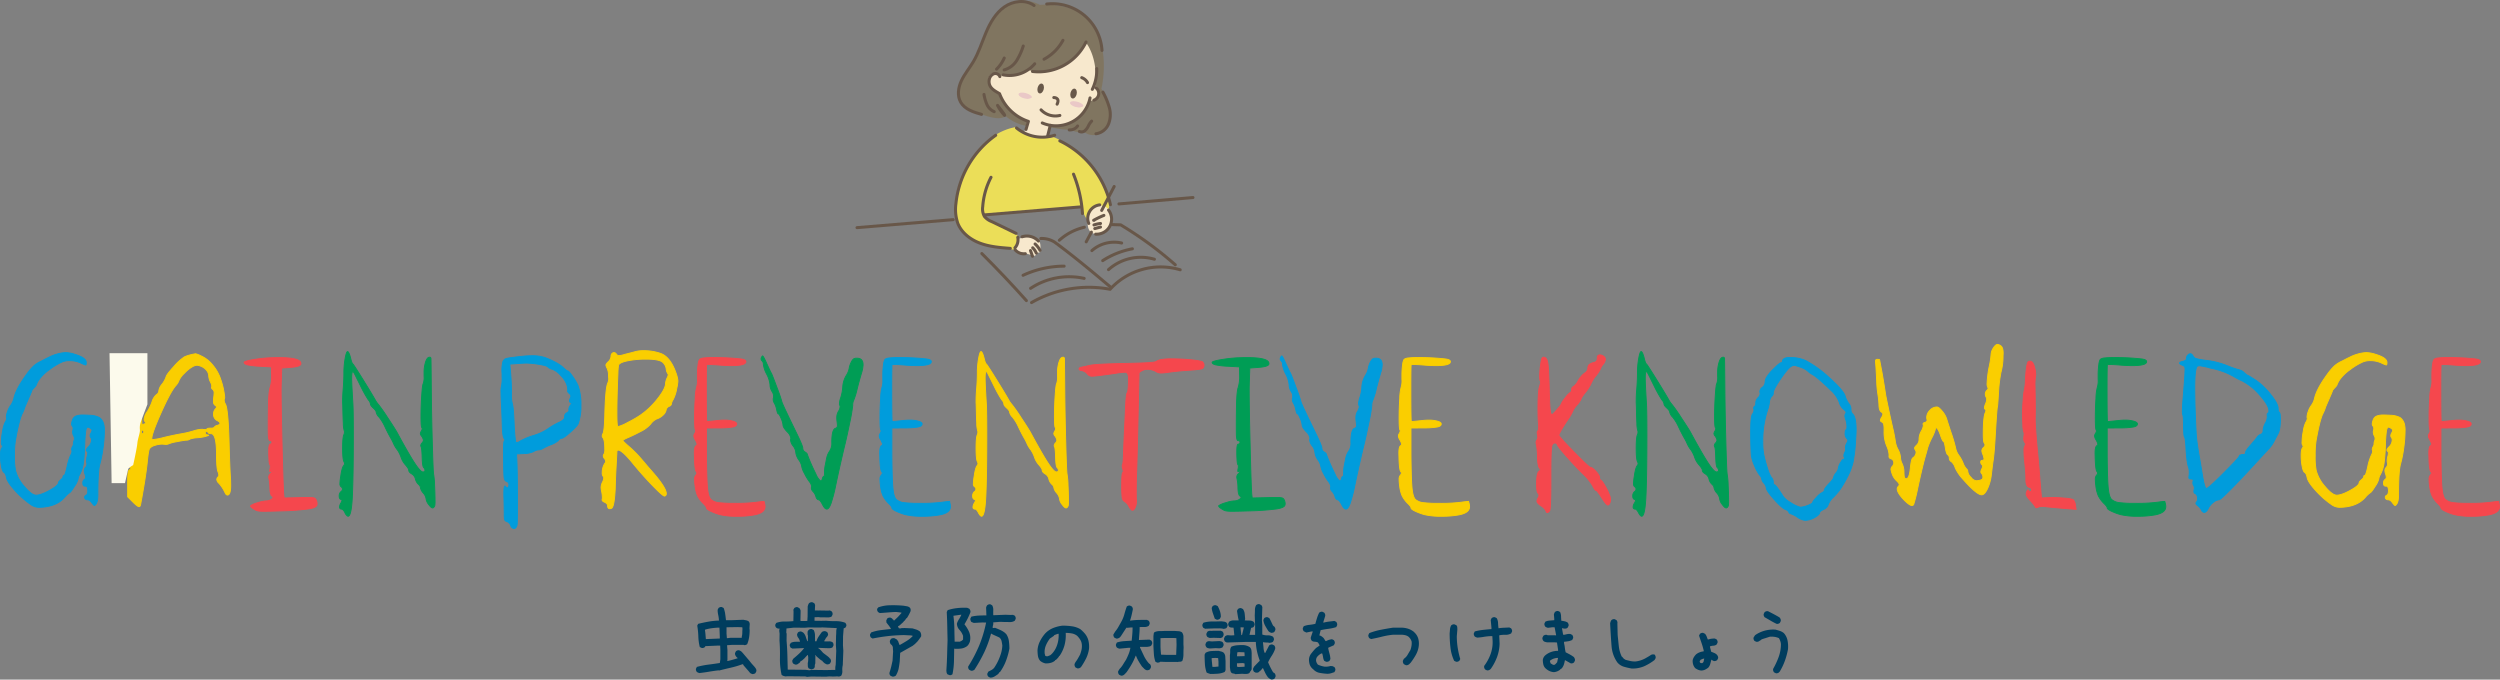 <svg xmlns="http://www.w3.org/2000/svg" xmlns:xlink="http://www.w3.org/1999/xlink" viewBox="0 0 1077.175 292.814">
  <rect x="0" y="0" width="1077.175" height="292.814" fill="#808080" stroke="none"/>
  <defs>
    <clipPath id="clip-path">
      <rect x="438.875" y="39.91" width="5.7" height="2.678" style="fill: none"/>
    </clipPath>
    <clipPath id="clip-path-2">
      <rect x="461.057" y="43.618" width="5.701" height="2.679" style="fill: none"/>
    </clipPath>
  </defs>
  <g id="レイヤー_2" data-name="レイヤー 2">
    <g id="中身">
      <g>
        <path d="M448.689,53.97s8.62,2.188,12.611,1.931a8.931,8.931,0,0,0,5.791.9s3.346,3.088,8.109.129c4.762-2.96,2.958-12.354-.644-18.66,0,0,3.731-14.799-2.832-26.382s-23.68-9.78-23.68-9.78a14.372,14.372,0,0,0-11.454-1.03c-6.69,2.059-10.295,8.751-12.998,16.344-2.699,7.592-6.176,11.196-8.235,15.442-2.058,4.247-5.791,12.869,7.208,16.216,0,0,7.98,3.474,10.682.9,0,0,6.562,6.178,15.441,3.99" style="fill: #807560"/>
        <path d="M477.28,93.668l.72-5.564a39.075,39.075,0,0,0-9.516-18.488c-7.898-8.436-14.718-10.59-14.718-10.59s-9.153,1.975-15.614-4.308c0,0-15.797,1.077-23.335,22.257s1.256,27.463,13.282,29.438,13.101.898,13.101.898l-3.228-6.642s-10.952-4.488-14.18-7.718l41.999-3.949s1.977,6.821,4.849,7.179c2.87.36,6.641-2.513,6.641-2.513" style="fill: #ebde58"/>
        <path d="M468.188,18.745s5.125,6.502,3.626,18.13c0,0,1.75.626,1.252,3.626a3.688,3.688,0,0,1-3.628,3.001s-4.126,11.504-17.004,10.628l-1.126,4.627a16.17,16.17,0,0,1-10.005-1.751l1.38-4.876s-6.383-1.75-12.383-11.629c0,0-3.875-1.876-4.375-5.252s2.625-5.127,5.127-2.626c0,0,7.503.875,12.255-2.501,0,0,12.751,6.127,24.882-11.378" style="fill: #f7e8cd"/>
        <path d="M478.565,96.77a6.117,6.117,0,0,0-1.5-7.127c-3.126-2.751-8.002-.125-8.38,6.002-.373,6.127,4.628,5.127,4.628,5.127s2.25.375,5.252-4.002" style="fill: #f7e8cd"/>
        <path d="M438.928,102.897s3.626-1.376,6.252-.751,3.251,2.377,3.126,4.877c0,0,.627,2.376-1.625,1.751,0,0-.126,2.125-1.876,1.25l-3.376-1s-3.25-.25-4.127-2.001c0,0,1.876-2.001,1.626-4.126" style="fill: #f7e8cd"/>
        <g style="opacity: 0.63">
          <g style="clip-path: url(#clip-path)">
            <path d="M439.981,39.932c-2.262.236-.825,2.208,2.212,2.612a2.704,2.704,0,0,0,1.597-.155,2.233,2.233,0,0,0,.395-.11c1.559-.689-1.905-2.594-4.203-2.346" style="fill: #e2b4c3"/>
          </g>
        </g>
        <g style="opacity: 0.63">
          <g style="clip-path: url(#clip-path-2)">
            <path d="M462.165,43.642c-2.262.234-.825,2.206,2.212,2.61a2.683,2.683,0,0,0,1.593-.155,2.484,2.484,0,0,0,.399-.11c1.556-.69-1.904-2.594-4.204-2.346" style="fill: #e2b4c3"/>
          </g>
        </g>
        <path d="M472.55,29.557a18.865,18.865,0,0,1-1.91,8.944" style="fill: none;stroke: #685749;stroke-linecap: round;stroke-linejoin: round;stroke-width: 1.311px"/>
        <path d="M469.669,42.192a14.935,14.935,0,0,1-20.585,10.785" style="fill: none;stroke: #685749;stroke-linecap: round;stroke-linejoin: round;stroke-width: 1.311px"/>
        <path d="M452.536,54.02q-.57,2.284-1.14,4.567" style="fill: none;stroke: #685749;stroke-linecap: round;stroke-linejoin: round;stroke-width: 1.311px"/>
        <path d="M430.797,33.001a2.034,2.034,0,0,0-2.596-1.207,3.241,3.241,0,0,0-1.932,2.394,4.22,4.22,0,0,0,.198,2.576c.747,1.749,2.647,2.658,4.216,3.612a19.971,19.971,0,0,0,12.415,11.925q-.511,1.737-1.029,3.475" style="fill: none;stroke: #685749;stroke-linecap: round;stroke-linejoin: round;stroke-width: 1.311px"/>
        <path d="M454.42,58.266a17.435,17.435,0,0,1-16.432-3.138" style="fill: none;stroke: #685749;stroke-linecap: round;stroke-linejoin: round;stroke-width: 1.311px"/>
        <path d="M429.019,58.28A41.338,41.338,0,0,0,411.877,87.74a18.457,18.457,0,0,0,.797,8.426c1.604,4.128,5.446,7.063,9.596,8.613,4.146,1.551,8.631,1.906,13.045,2.246" style="fill: none;stroke: #685749;stroke-linecap: round;stroke-linejoin: round;stroke-width: 1.311px"/>
        <path d="M426.999,76.389a32.38,32.38,0,0,0-3.573,12.65,6.59,6.59,0,0,0,.756,4.239,7.316,7.316,0,0,0,3.004,2.148q5.303,2.557,10.601,5.113" style="fill: none;stroke: #685749;stroke-linecap: round;stroke-linejoin: round;stroke-width: 1.311px"/>
        <path d="M438.528,102.26a5.171,5.171,0,0,1-1.222,4.531" style="fill: none;stroke: #685749;stroke-linecap: round;stroke-linejoin: round;stroke-width: 1.311px"/>
        <path d="M440.374,102.023a6.844,6.844,0,0,1,7.054,1.835" style="fill: none;stroke: #685749;stroke-linecap: round;stroke-linejoin: round;stroke-width: 1.311px"/>
        <path d="M445.989,105.126a9.709,9.709,0,0,1,2.125,2.751" style="fill: none;stroke: #685749;stroke-linecap: round;stroke-linejoin: round;stroke-width: 1.311px"/>
        <path d="M444.968,106.775a7.066,7.066,0,0,1,1.519,2.269" style="fill: none;stroke: #685749;stroke-linecap: round;stroke-linejoin: round;stroke-width: 1.311px"/>
        <path d="M444.007,107.963c.287.817.571,1.635.858,2.453" style="fill: none;stroke: #685749;stroke-linecap: round;stroke-linejoin: round;stroke-width: 1.311px"/>
        <path d="M441.77,109.305a4.781,4.781,0,0,1-4.376-1.687" style="fill: none;stroke: #685749;stroke-linecap: round;stroke-linejoin: round;stroke-width: 1.311px"/>
        <path d="M456.658,49.743a8.489,8.489,0,0,1-8.09-2.404" style="fill: none;stroke: #685749;stroke-linecap: round;stroke-linejoin: round;stroke-width: 1.311px"/>
        <path d="M454.049,42.031s2.829-.061,1.424,2.852" style="fill: none;stroke: #685749;stroke-linecap: round;stroke-linejoin: round;stroke-width: 1.311px"/>
        <path d="M467.935,18.087a22.637,22.637,0,0,1-23.06,12.707" style="fill: none;stroke: #685749;stroke-linecap: round;stroke-linejoin: round;stroke-width: 1.311px"/>
        <path d="M445.827,27.483a14.228,14.228,0,0,1-13.563,4.776" style="fill: none;stroke: #685749;stroke-linecap: round;stroke-linejoin: round;stroke-width: 1.311px"/>
        <path d="M457.997,17.37a20.046,20.046,0,0,1-8.157,8.147" style="fill: none;stroke: #685749;stroke-linecap: round;stroke-linejoin: round;stroke-width: 1.311px"/>
        <path d="M445.553,2.371c-3.69-2.707-9.099-1.997-12.835.642-3.742,2.639-6.097,6.81-7.882,11.025-1.781,4.214-3.136,8.64-5.472,12.575-1.645,2.773-3.764,5.271-5.135,8.192s-1.894,6.511-.262,9.294c1.791,3.052,5.533,4.242,8.942,5.185" style="fill: none;stroke: #685749;stroke-linecap: round;stroke-linejoin: round;stroke-width: 1.311px"/>
        <path d="M423.973,40.696a17.85,17.85,0,0,0,1.263,4.316,6.01,6.01,0,0,0,3.126,3.098" style="fill: none;stroke: #685749;stroke-linecap: round;stroke-linejoin: round;stroke-width: 1.311px"/>
        <path d="M429.809,45.412a18.448,18.448,0,0,0,3.049,4.299C432.927,49.601,432.997,49.491,429.809,45.412Z" style="fill: none;stroke: #685749;stroke-linecap: round;stroke-linejoin: round;stroke-width: 1.311px"/>
        <path d="M451.005,1.744a21.415,21.415,0,0,1,23.811,19.984" style="fill: none;stroke: #685749;stroke-linecap: round;stroke-linejoin: round;stroke-width: 1.311px"/>
        <path d="M472.127,37.77a3.058,3.058,0,0,1-.781,5.387" style="fill: none;stroke: #685749;stroke-linecap: round;stroke-linejoin: round;stroke-width: 1.311px"/>
        <path d="M475.204,39.686a31.194,31.194,0,0,1,2.765,6.647,11.16,11.16,0,0,1-.333,7.08,6.867,6.867,0,0,1-5.422,4.223" style="fill: none;stroke: #685749;stroke-linecap: round;stroke-linejoin: round;stroke-width: 1.311px"/>
        <path d="M470.36,52.185a7.477,7.477,0,0,0-1.414,2.091,6.128,6.128,0,0,1-1.488,2.031,2.22,2.22,0,0,1-2.367.348" style="fill: none;stroke: #685749;stroke-linecap: round;stroke-linejoin: round;stroke-width: 1.311px"/>
        <path d="M464.305,54.284a4.099,4.099,0,0,1-3.603,1.688" style="fill: none;stroke: #685749;stroke-linecap: round;stroke-linejoin: round;stroke-width: 1.311px"/>
        <path d="M440.89,19.826a27.514,27.514,0,0,1-2.841,6.263,9.252,9.252,0,0,1-5.388,4.035" style="fill: none;stroke: #685749;stroke-linecap: round;stroke-linejoin: round;stroke-width: 1.311px"/>
        <path d="M432.695,25.005a15.277,15.277,0,0,1-3.309,4.798" style="fill: none;stroke: #685749;stroke-linecap: round;stroke-linejoin: round;stroke-width: 1.311px"/>
        <path d="M474.683,90.666q2.692-5.158,5.378-10.315" style="fill: none;stroke: #685749;stroke-linecap: round;stroke-linejoin: round;stroke-width: 1.311px"/>
        <path d="M470.25,100.017q-1.113,2.099-2.236,4.194" style="fill: none;stroke: #685749;stroke-linecap: round;stroke-linejoin: round;stroke-width: 1.311px"/>
        <path d="M475.622,92.804a38.676,38.676,0,0,0-4.398,2.113l.214-.004" style="fill: none;stroke: #685749;stroke-linecap: round;stroke-linejoin: round;stroke-width: 1.311px"/>
        <path d="M474.176,96.292a13.765,13.765,0,0,0-2.812.63" style="fill: none;stroke: #685749;stroke-linecap: round;stroke-linejoin: round;stroke-width: 1.311px"/>
        <path d="M474.17,97.832q-1.23.33-2.463.657" style="fill: none;stroke: #685749;stroke-linecap: round;stroke-linejoin: round;stroke-width: 1.311px"/>
        <path d="M472.098,100.898a6.474,6.474,0,0,0,5.535-10.386" style="fill: none;stroke: #685749;stroke-linecap: round;stroke-linejoin: round;stroke-width: 1.311px"/>
        <path d="M473.825,88.279a5.828,5.828,0,0,0-4.714,7.988" style="fill: none;stroke: #685749;stroke-linecap: round;stroke-linejoin: round;stroke-width: 1.311px"/>
        <path d="M456.649,60.708A40.523,40.523,0,0,1,478.451,88.2" style="fill: none;stroke: #685749;stroke-linecap: round;stroke-linejoin: round;stroke-width: 1.311px"/>
        <path d="M462.545,75.039a54.969,54.969,0,0,1,3.86,16.976" style="fill: none;stroke: #685749;stroke-linecap: round;stroke-linejoin: round;stroke-width: 1.311px"/>
        <line x1="465.764" y1="89.133" x2="424.309" y2="92.583" style="fill: none;stroke: #685749;stroke-linecap: round;stroke-linejoin: round;stroke-width: 1.311px"/>
        <line x1="410.713" y1="94.638" x2="369.261" y2="98.087" style="fill: none;stroke: #685749;stroke-linecap: round;stroke-linejoin: round;stroke-width: 1.311px"/>
        <line x1="514.016" y1="85.116" x2="482.114" y2="87.864" style="fill: none;stroke: #685749;stroke-linecap: round;stroke-linejoin: round;stroke-width: 1.311px"/>
        <path d="M508.503,116.248a29.459,29.459,0,0,0-30.198,8.394,49.599,49.599,0,0,0-33.839,5.73" style="fill: none;stroke: #685749;stroke-linecap: round;stroke-linejoin: round;stroke-width: 1.311px"/>
        <path d="M442.239,129.525q-9.3-10.422-19.201-20.284" style="fill: none;stroke: #685749;stroke-linecap: round;stroke-linejoin: round;stroke-width: 1.311px"/>
        <path d="M478.509,123.702c-7.823-6.578-15.65-13.155-24.173-19.418A10.474,10.474,0,0,0,448.45,102.76" style="fill: none;stroke: #685749;stroke-linecap: round;stroke-linejoin: round;stroke-width: 1.311px"/>
        <path d="M456.437,103.516a24.334,24.334,0,0,1,10.775-5.601" style="fill: none;stroke: #685749;stroke-linecap: round;stroke-linejoin: round;stroke-width: 1.311px"/>
        <path d="M506.387,114.084a162.331,162.331,0,0,0-23.524-17.204q-1.812-.053-3.628-.103" style="fill: none;stroke: #685749;stroke-linecap: round;stroke-linejoin: round;stroke-width: 1.311px"/>
        <path d="M497.4,111.702a20.874,20.874,0,0,0-19.777,4.479" style="fill: none;stroke: #685749;stroke-linecap: round;stroke-linejoin: round;stroke-width: 1.311px"/>
        <path d="M487.906,107.205a35.766,35.766,0,0,0-12.78,5.096" style="fill: none;stroke: #685749;stroke-linecap: round;stroke-linejoin: round;stroke-width: 1.311px"/>
        <path d="M483.275,104.708a14.563,14.563,0,0,0-12.81,3.267" style="fill: none;stroke: #685749;stroke-linecap: round;stroke-linejoin: round;stroke-width: 1.311px"/>
        <path d="M467.13,119.954a30.01,30.01,0,0,0-23.073,4.289" style="fill: none;stroke: #685749;stroke-linecap: round;stroke-linejoin: round;stroke-width: 1.311px"/>
        <path d="M458.492,114.678a42.317,42.317,0,0,0-17.677,3.939" style="fill: none;stroke: #685749;stroke-linecap: round;stroke-linejoin: round;stroke-width: 1.311px"/>
        <path d="M466.095,33.466a4.764,4.764,0,0,1,2.481,2.121" style="fill: none;stroke: #685749;stroke-linecap: round;stroke-linejoin: round;stroke-width: 1.311px"/>
        <path d="M463.887,40.636c.285-1.165-.074-2.253-.802-2.432s-1.548.623-1.833,1.788.073,2.254.803,2.433c.728.177,1.549-.623,1.832-1.789" style="fill: #685849"/>
        <path d="M449.714,38.456c.283-1.165-.075-2.254-.806-2.433-.726-.177-1.55.625-1.833,1.79s.076,2.254.804,2.431,1.548-.622,1.835-1.788" style="fill: #685849"/>
      </g>
      <g>
        <g>
          <g>
            <path d="M25.173,208.024q0-.44.99-1.293t.99-1.238c0-.44.146-.66.44-.66q.495,0,1.32-3.85a22.062,22.062,0,0,1,1.595-5.005,3.311,3.311,0,0,0,.495-1.595.777.777,0,0,0-.055-.33.897.897,0,0,1-.11-.495,2.607,2.607,0,0,1,.385-1.1,2.622,2.622,0,0,0,.385-1.045,3.615,3.615,0,0,1,.33-1.705,2.077,2.077,0,0,0,.11-.66,2.511,2.511,0,0,0-.385-1.375,3.52,3.52,0,0,1-.385-1.595,2.068,2.068,0,0,1,.11-.66,3.084,3.084,0,0,0,.11-.715,1.646,1.646,0,0,0-.33-1.1,1.385,1.385,0,0,1-.33-.935,5.272,5.272,0,0,1,.33-1.54,2.91,2.91,0,0,1,1.457-1.815,8.331,8.331,0,0,1,3.383-.495q.604,0,2.695.11a9.467,9.467,0,0,1,4.125.99,4.998,4.998,0,0,1,1.87,2.805,10.723,10.723,0,0,1,.275,3.025,54.578,54.578,0,0,1-.55,7.122,49.188,49.188,0,0,1-1.32,6.792q-.935,3.026-.935,13.475,0,2.97-.77,4.015c-.33.44-.569.66-.715.66s-.495-.349-1.045-1.045q-.936-1.431-1.98-1.43a1.189,1.189,0,0,1-.88-.33.998.998,0,0,1-.33-.715.917.917,0,0,1,.605-.88q.77-.384.77-1.98,0-1.98-.99-1.98h-.275q-.88,0-.88-1.375a1.739,1.739,0,0,1,.66-1.485,1.121,1.121,0,0,0,.55-.935,5.228,5.228,0,0,0-.33-1.485,4.877,4.877,0,0,1-.275-1.54,1.816,1.816,0,0,1,.55-1.21,2.34,2.34,0,0,0,.605-1.54.959.959,0,0,0-.055-.385,3.566,3.566,0,0,1-.11-.88,7.337,7.337,0,0,1,.275-1.98,5.038,5.038,0,0,0,.22-1.485.852.852,0,0,0-.165-.605.755.755,0,0,1-.44-.605q0-.495.935-1.43a4.105,4.105,0,0,0,1.32-2.97,1.698,1.698,0,0,0-.33-1.045,1.25,1.25,0,0,1-.275-.715,2.678,2.678,0,0,1,.385-1.21,3.601,3.601,0,0,0,.44-1.155q0-.44-.66-.825a2.143,2.143,0,0,0-1.1-.55q-.661,0-.935,1.65a59.142,59.142,0,0,0-.44,6.325,69.106,69.106,0,0,1-.633,7.948,15.055,15.055,0,0,1-1.512,4.483,4.793,4.793,0,0,0-.715,1.98,10.07,10.07,0,0,1-1.567,3.135q-1.567,2.53-2.118,2.75a11.4,11.4,0,0,0-2.2,2.09q-3.355,3.684-9.57,4.125c-.404.036-.898.055-1.485.055a5.936,5.936,0,0,1-3.465-1.21,38.757,38.757,0,0,1-6.765-5.995q-3.3-3.63-3.685-5.555-.33-1.87-1.155-2.31-.606-.44-1.018-2.64a24.423,24.423,0,0,1-.413-4.51q0-2.64.55-3.355.549-.714.055-1.21a2.287,2.287,0,0,1-.22-1.32,27.311,27.311,0,0,1,.55-4.812,12.167,12.167,0,0,1,1.1-3.767,3.356,3.356,0,0,0,.605-1.595.44.44,0,0,0-.055-.275.945.945,0,0,1-.055-.385,7.761,7.761,0,0,1,.55-2.42,9.132,9.132,0,0,1,1.265-2.475,8.552,8.552,0,0,0,1.485-3.41q1.044-4.125,5.72-10.45a24.251,24.251,0,0,1,2.805-3.245,12.872,12.872,0,0,1,2.86-1.87q.384-.165,1.155-.578t1.375-.715q.604-.302.99-.468a17.623,17.623,0,0,1,3.74-1.485,15.34,15.34,0,0,1,3.63-.605,13.554,13.554,0,0,1,3.85.715q5.004,1.485,5.005,3.52v.33q0,.77-.33.769a13.694,13.694,0,0,1-2.2-.934,11.697,11.697,0,0,0-4.62-.935,8.043,8.043,0,0,0-3.19.55,27.209,27.209,0,0,0-5.527,3.328,19.032,19.032,0,0,0-4.153,3.877,10.405,10.405,0,0,0-1.485,2.64q0,.275-.99,1.32-.99,1.046-.99,1.32,0,.165-1.513,3.63t-1.512,3.575a15.8,15.8,0,0,1-1.21,2.86q-1.321,3.025-2.805,11.385a39.99,39.99,0,0,0-.385,6.49,30.648,30.648,0,0,0,.44,6.38,16.967,16.967,0,0,0,3.822,6.903q3.107,3.712,5.033,3.712,2.09,0,5.857-2.09T25.173,208.024Z" style="fill: #009cdc;stroke: #009cdc;stroke-miterlimit: 10;stroke-width: 0.405px"/>
            <path d="M82.4,152.804a8.343,8.343,0,0,1,.853-.193c.311-.055.559-.101.743-.138l.275-.055a10.604,10.604,0,0,1,2.255.88,13.765,13.765,0,0,1,5.143,4.015,18.056,18.056,0,0,1,3.438,6.16,31.943,31.943,0,0,1,1.705,7.645,2.26,2.26,0,0,1-.11.715,1.79,1.79,0,0,0-.11.55,3.387,3.387,0,0,0,.495,1.65q1.265,1.98,1.65,17.545.22,8.25.495,13.145.165,2.036.165,4.07a14.73,14.73,0,0,1-.165,2.75q-.33,1.76-1.21,1.76-.606,0-1.1-1.1a15.748,15.748,0,0,0-2.585-3.96,2.565,2.565,0,0,1-.935-1.65,1.585,1.585,0,0,1,.55-1.1,1.121,1.121,0,0,0,.33-.825,3.81,3.81,0,0,0-.33-1.32q-.66-1.595-.66-7.425,0-9.075-2.365-9.075-.989,0-1.265-.495-.33-.494-.66-.495-.55,0-.55.715t.88.825q.495,0,.495.11c0,.074-.239.192-.715.358a13.706,13.706,0,0,1-1.87.467,16.236,16.236,0,0,1-2.2.275,11.123,11.123,0,0,0-3.245.605,2.502,2.502,0,0,1-1.595.44q-1.596.166-4.29.715a15.077,15.077,0,0,0-3.135.825,2.621,2.621,0,0,1-1.43.275,3.237,3.237,0,0,1-.715-.055,2.783,2.783,0,0,1-.33-.027,2.862,2.862,0,0,0-.33-.028,10.149,10.149,0,0,0-3.41.605,3.918,3.918,0,0,0-2.145,1.375q-.495.88-.99,6.105-.66,6.216-2.805,17.765c-.11.733-.349,1.1-.715,1.1q-.661,0-2.75-2.09l-2.145-2.145v-5.61a41.487,41.487,0,0,1,.165-4.648q.166-1.182.715-1.457c.33-.183.503-.339.522-.468s-.12-.283-.413-.468a1.173,1.173,0,0,1-.385-1.485,1.942,1.942,0,0,0,.11-.605,2.796,2.796,0,0,0-.385-1.43,2.945,2.945,0,0,1-.385-1.155,1.508,1.508,0,0,1,.275-.77,3.203,3.203,0,0,0,.275-1.43,10.558,10.558,0,0,0-.165-1.705q-.22-1.43-.22-1.595a1.617,1.617,0,0,1,.825-1.375q.935-.549.935-1.1,0-.604-1.045-1.43-.88-.661-.88-.99a3.606,3.606,0,0,1,.66-1.265,3.116,3.116,0,0,0,.605-1.32.525.525,0,0,0-.22-.44c-.22-.146-.33-.495-.33-1.045a14.018,14.018,0,0,1,.22-2.255q.219-1.869.22-2.255a2.233,2.233,0,0,0-.275-1.265,1.296,1.296,0,0,1-.165-1.485q.11-.275.522-4.923t.743-4.978a1.87,1.87,0,0,0,.165-1.045,26.684,26.684,0,0,0-.275-3.245,22.481,22.481,0,0,1-.22-3.19,10.595,10.595,0,0,1,.468-3.465q.467-1.32,1.292-1.32,1.374,0,1.677,2.2t.632,14.52q.385,13.09.495,13.2c.036.074.165.102.385.083a1.808,1.808,0,0,0,.66-.193q.495-.219.55-.413.054-.192-.33-.633a1.464,1.464,0,0,1-.33-.99,6.632,6.632,0,0,1,1.43-3.41,22.078,22.078,0,0,0,1.925-3.96,6.454,6.454,0,0,1,1.98-3.246,1.995,1.995,0,0,0,.99-1.595,5.702,5.702,0,0,1,1.375-2.86,10.839,10.839,0,0,0,1.76-3.19q.219-1.044,3.328-4.428a22.483,22.483,0,0,1,4.538-4.152A14.118,14.118,0,0,1,82.4,152.804ZM61.94,186.078q0-.715-.495-.715t-.495.715q0,.771.495.77T61.94,186.078Zm24.75-28.215a5.424,5.424,0,0,0-1.87-.495,4.713,4.713,0,0,0-1.925.66,14.287,14.287,0,0,0-3.355,2.722,10.238,10.238,0,0,0-2.365,3.053,6.609,6.609,0,0,1-1.54,2.474q-2.201,2.586-6.215,11.55t-4.015,11.22c0,.22.201.33.605.33a26.435,26.435,0,0,0,4.565-.88q3.849-.934,7.865-1.65a40.585,40.585,0,0,0,5.225-1.265,12.193,12.193,0,0,1,3.3-.606,1.949,1.949,0,0,1,.55.055,3.272,3.272,0,0,0,.715.055,1.39,1.39,0,0,0,.99-.275q.165-.33,1.265-.33H90.98q1.044,0,1.32-.385a2.232,2.232,0,0,1,1.32-.825q1.155-.274,1.155-.88t-1.045-1.1a2.943,2.943,0,0,1-1.705-2.97,2.871,2.871,0,0,1,.715-2.035q.604-.714.605-.935,0-.219-.66-.715a1.863,1.863,0,0,1-.715-1.65,11.803,11.803,0,0,1,.11-1.76,13.662,13.662,0,0,0,.165-1.815,1.886,1.886,0,0,0-.495-1.54q-.825-.604-.55-1.21a.436.436,0,0,0,.055-.275,4.647,4.647,0,0,0-.605-1.815,6.646,6.646,0,0,1-.715-2.75,3.943,3.943,0,0,0-.962-2.283A5.51,5.51,0,0,0,86.69,157.863Z" style="fill: #face00;stroke: #face00;stroke-miterlimit: 10;stroke-width: 0.405px"/>
            <path d="M115.899,154.178q2.97-.11,4.07-.11,8.745,0,9.57,2.09a1.83,1.83,0,0,1,.11.55q0,1.266-4.565,1.595l-3.685.275-.22,6.545q0,.165-.027,1.045t-.027,1.595q0,7.59.44,25.19t.715,20.405l.165,1.21,6.6-.165q1.65-.055,3.795-.055a9.566,9.566,0,0,1,2.475.192,1.606,1.606,0,0,1,.88.798,3.908,3.908,0,0,1,.44,1.76,1.206,1.206,0,0,1-.027.192,1.068,1.068,0,0,0-.027.192q-.165,1.21-3.355,1.76a108.814,108.814,0,0,1-11.99.88q-5.17.165-7.315.165a15.71,15.71,0,0,1-2.805-.165,5.246,5.246,0,0,1-1.705-.77q-1.43-.88-1.43-1.375a.156.156,0,0,1,.055-.11,10.143,10.143,0,0,1,3.025-1.265,13.904,13.904,0,0,1,3.52-.77,4.19,4.19,0,0,0,2.42-.715q.66-.55.66-.77t-.55-.66q-.716-.495-.825-3.355a19.903,19.903,0,0,0-.385-4.015,2.981,2.981,0,0,1-.11-.66,2.018,2.018,0,0,1,.605-1.485q.769-.66.77-1.1c0-.073-.055-.11-.165-.11a1.308,1.308,0,0,0-.44.165q-.386.276-.33-.33a4.606,4.606,0,0,1,.11-.825,3.343,3.343,0,0,0,.11-.99q0-.66-.22-.825-.33-.275-.44-4.565v-1.1q0-3.135.66-3.135a.654.654,0,0,0,.495-.248.781.781,0,0,0,.22-.522.633.633,0,0,0-.715-.715.504.504,0,0,1-.412-.165,2.173,2.173,0,0,1-.275-.798,10.167,10.167,0,0,1-.165-1.815q-.028-1.182-.027-3.217,0-4.014.055-6.93.054-8.029.77-10.01a16.294,16.294,0,0,0,.605-5.335l-.055-3.52-4.84-.275a32.53,32.53,0,0,1-5.445-.605q-1.484-.384-1.485-1.045,0-.495,3.52-1.128A61.611,61.611,0,0,1,115.899,154.178Z" style="fill: #f5474d;stroke: #f5474d;stroke-miterlimit: 10;stroke-width: 0.405px"/>
            <path d="M148.668,154.673q.549-3.189,1.1-3.19h.055q.549.221,1.21,2.64.549,2.421,1.045,2.75.275.165,4.07,6.27t5.39,8.91a11.075,11.075,0,0,0,1.54,2.255,65.641,65.641,0,0,1,3.85,5.5q3.244,4.896,4.07,6.38,5.115,9.46,7.645,13.31t3.575,3.85q.88,0,.88-.77a1.59,1.59,0,0,0-.55-1.1q-.55-.549-.66-4.455-.111-4.014-.495-4.62a.87.87,0,0,1-.11-.385,1.932,1.932,0,0,1,.55-1.155,2.064,2.064,0,0,0,.605-1.21,4.498,4.498,0,0,0-.935-1.925,1.74,1.74,0,0,1-.385-.935,3.228,3.228,0,0,1,.385-.99q.66-1.044.22-1.595-.33-.44-.33-4.84,0-4.235.302-8.855t.633-5.17a8.122,8.122,0,0,0,.385-3.3v-1.485a14.935,14.935,0,0,1,.605-4.428q.605-1.951,1.485-2.172.77-.219.88.495.054.386.165,14.41.109,10.616.44,22.523t.55,12.952a33.123,33.123,0,0,1,.413,4.73q.192,3.96.192,6.71a12.119,12.119,0,0,1-.11,2.145q-.441.935-.935.935-.606,0-1.705-1.512a4.633,4.633,0,0,1-1.1-2.393,4.934,4.934,0,0,0-1.265-2.585,4.827,4.827,0,0,1-1.21-2.365q0-.604-.99-1.485a4.519,4.519,0,0,1-1.155-2.2,3.424,3.424,0,0,0-1.595-2.145q-1.266-.769-1.265-1.595,0-.66-1.485-2.365a9.264,9.264,0,0,1-1.815-3.162,13.559,13.559,0,0,0-1.485-3.053,13.066,13.066,0,0,1-1.705-2.75,19.035,19.035,0,0,0-.935-1.925q-1.431-2.476-2.805-5.39a19.282,19.282,0,0,0-2.53-4.18,4.452,4.452,0,0,1-1.265-2.09q0-.714-1.21-1.815-1.266-1.155-1.265-1.76a3.163,3.163,0,0,0-.935-1.815,56.18,56.18,0,0,1-3.3-5.94q-2.366-4.785-2.75-5.5t-.605-.715q-.495,0-.495,2.915,0,2.421.55,11.33.165,3.246.165,12.815,0,17.215-.385,25.905-.385,9.349-1.87,9.35-.55,0-1.375-1.54a4.265,4.265,0,0,0-.688-1.072q-.412-.468-.688-.468a.826.826,0,0,1-.935-.935,3.503,3.503,0,0,1,.495-1.54,3.385,3.385,0,0,0,.55-1.265c0-.184-.165-.33-.495-.44q-.716-.276-.715-1.485a2.459,2.459,0,0,1,.715-1.815,1.509,1.509,0,0,0,.715-1.155,1.357,1.357,0,0,0-.66-1.045,1.58,1.58,0,0,1-.44-1.32,23.206,23.206,0,0,1,.33-3.08q.495-3.574,1.21-4.565a1.629,1.629,0,0,0,.44-.935,2.137,2.137,0,0,0-.275-.88q-.55-1.099-.55-5.775,0-4.73.55-5.83a2.601,2.601,0,0,0,.22-1.155,1.333,1.333,0,0,0-.11-.66,11.604,11.604,0,0,1-.358-3.025q-.138-2.64-.192-5.582t-.11-3.273v-.715q0-2.365.22-5.005.33-3.905.33-7.26v-.44A35.058,35.058,0,0,1,148.668,154.673Z" style="fill: #009d55;stroke: #009d55;stroke-miterlimit: 10;stroke-width: 0.405px"/>
            <path d="M226.053,153.409q1.539-.11,2.53-.11a18.121,18.121,0,0,1,6.435.825q5.664,2.256,7.755,4.345,1.485,1.375,1.87,1.375.495.055,2.09,2.337a23.574,23.574,0,0,1,2.31,3.932,23.431,23.431,0,0,1,1.265,8.47,22.32,22.32,0,0,1-1.155,7.92q-.385,1.046-3.355,3.685t-3.74,2.64a2.055,2.055,0,0,0-1.485.99,10.765,10.765,0,0,1-3.328,1.842,24.972,24.972,0,0,0-3.218,1.512,3.948,3.948,0,0,1-1.98.66,4.295,4.295,0,0,0-2.09.715,10.32,10.32,0,0,1-4.235.88l-3.19.165.11,1.485q.33,5.115.33,20.35,0,8.085-.165,8.745-.385,1.539-1.32,1.54-.825,0-1.43-1.265a2.957,2.957,0,0,0-1.76-1.76,1.269,1.269,0,0,1-.853-.715,7.637,7.637,0,0,1-.192-2.2q0-2.144-.11-7.095-.056-.825-.055-2.145,0-3.079.495-3.08c.073,0,.201.11.385.33a.636.636,0,0,0,.55.385q.77,0,.77-1.375a1.467,1.467,0,0,0-1.1-1.375q-.77-.275-.962-1.512-.193-1.238-.247-7.453,0-.66-.027-1.732t-.028-1.512q0-5.334.44-5.335t0-.66l-.11-.165q-.66-.825-.825-4.895-.111-4.564-.385-10.395-.165-2.64-.165-4.785a9.416,9.416,0,0,1,.165-2.475,15.444,15.444,0,0,0,.275-3.96v-1.21c0-.146-.009-.358-.027-.633s-.027-.485-.027-.632a14.207,14.207,0,0,1,.44-4.29,2.246,2.246,0,0,1,1.732-1.375Q219.782,154.068,226.053,153.409Zm5.5,3.465a42.769,42.769,0,0,0-4.62-.44q-1.046,0-4.785.275l-2.475.165.385,4.4q.33,4.181.33,6.985v1.595a16.236,16.236,0,0,0,.385,4.235q.495,1.431.77,8.745.385,7.316.77,7.7a.534.534,0,0,0,.385.11,2.377,2.377,0,0,0,1.43-.605,29.771,29.771,0,0,1,5.665-2.365,22.075,22.075,0,0,0,6.215-2.86,35.214,35.214,0,0,1,4.675-2.75,7.791,7.791,0,0,0,2.062-1.238,1.692,1.692,0,0,0,.522-1.238,1.782,1.782,0,0,1,1.045-1.76q.99-.605.825-1.21a.431.431,0,0,1-.055-.275,2.759,2.759,0,0,1,.55-1.485,2.005,2.005,0,0,0,.495-.99.535.535,0,0,0-.385-.495.711.711,0,0,1-.385-.66,3.393,3.393,0,0,1,.275-.99,2.586,2.586,0,0,0,.33-1.1,1.476,1.476,0,0,0-.66-1.045q-.936-.88-.715-1.265a.575.575,0,0,0,.055-.33,9.166,9.166,0,0,0-.385-2.145,10.673,10.673,0,0,0-2.667-4.07,8.748,8.748,0,0,0-3.712-2.695,4.128,4.128,0,0,1-1.87-.99Q235.513,157.479,231.553,156.873Z" style="fill: #009cdc;stroke: #009cdc;stroke-miterlimit: 10;stroke-width: 0.405px"/>
            <path d="M274.056,151.428a12.634,12.634,0,0,1,3.135-.33,22.035,22.035,0,0,1,7.205,1.1q4.4,1.431,6.875,8.525a13.236,13.236,0,0,1,.825,3.41,18.309,18.309,0,0,1-.495,3.19,16.601,16.601,0,0,1-1.54,4.84,4.641,4.641,0,0,0-.77,1.87.946.946,0,0,1-.302.605,1.482,1.482,0,0,1-.688.44,2.142,2.142,0,0,0-1.32,1.76,4.238,4.238,0,0,1-1.43,2.145,6.94,6.94,0,0,1-2.64,1.54,6.747,6.747,0,0,0-2.585,2.2,13.5,13.5,0,0,1-4.29,3.19q-3.026,1.596-5.335,2.585-2.31.991-2.31,1.32t3.135,3.025q1.925,1.76,3.163,3.08t2.943,3.355q1.704,2.036,2.97,3.465,6.489,7.316,6.49,9.955a.976.976,0,0,1-.715,1.045h-.055q-.771,0-5.363-4.757t-8.938-10.148q-4.125-4.894-5.665-4.895-.55,0-.55.77,0,.33-.33,6.16-.276,4.896-.385,9.515-.386,8.194-1.65,8.635a1.738,1.738,0,0,1-.66.165q-.99,0-.99-1.265,0-.935-1.32-1.54-1.046-.44-1.045-1.045a.611.611,0,0,1,.055-.275,2.183,2.183,0,0,0,.055-.66,14.072,14.072,0,0,0-.275-2.475,11.488,11.488,0,0,1-.275-1.925,5.909,5.909,0,0,1,.605-2.255,4.607,4.607,0,0,0,.55-1.76,1.119,1.119,0,0,0-.33-.825,2.267,2.267,0,0,1-.33-1.43,7.173,7.173,0,0,1,1.1-4.07,1.344,1.344,0,0,0,.385-.88,2.158,2.158,0,0,0-.55-1.21,2.247,2.247,0,0,1-.495-1.155,1.361,1.361,0,0,1,.33-.77,4.267,4.267,0,0,0,.33-2.145q0-4.014-.88-5.005a1.18,1.18,0,0,1-.22-.66,2.555,2.555,0,0,1,.33-1.045q.605-1.264.77-7.645.275-11.715,1.265-14.025a5.476,5.476,0,0,0,.44-1.76c0-.11-.019-.385-.055-.825s-.055-.88-.055-1.32a7.011,7.011,0,0,0-.66-2.695,3.446,3.446,0,0,1-.44-1.21q0-.44.935-1.375a3.568,3.568,0,0,0,1.265-2.42,1.692,1.692,0,0,1,.385-1.155,1.145,1.145,0,0,1,.88-.44,1.255,1.255,0,0,1,1.045.66,1.388,1.388,0,0,0,1.1.66,10.559,10.559,0,0,0,2.475-.55q.934-.219,2.723-.687Q273.67,151.539,274.056,151.428Zm11.275,4.51q-1.705-1.209-7.095-1.21a39.298,39.298,0,0,0-7.7.715q-3.576.716-4.015,1.87a26.697,26.697,0,0,0-.275,3.602q-.165,3.438-.302,8.388t-.138,8.525q0,5.995.44,5.995a17.329,17.329,0,0,0,4.18-1.788,46.994,46.994,0,0,0,5.335-3.053,33.541,33.541,0,0,0,7.507-7.095q3.492-4.4,3.493-6.655a7.034,7.034,0,0,1,.715-2.475,3.388,3.388,0,0,0,.44-1.375c0-.146-.037-.238-.11-.275a4.497,4.497,0,0,1-.77-2.2A4.53,4.53,0,0,0,285.331,155.938Z" style="fill: #face00;stroke: #face00;stroke-miterlimit: 10;stroke-width: 0.405px"/>
            <path d="M303.398,154.233a28.715,28.715,0,0,1,3.795-.165,98.7,98.7,0,0,1,12.1.605q2.09.276,2.09,1.155,0,1.705-6.16,1.705-1.871,0-4.345-.165-3.905-.33-5.775-.33a1.589,1.589,0,0,0-.605.055q-.165.165-.165,10.01,0,14.301.22,14.52h.11q.549,0,4.125-.385,2.09-.219,3.135-.22a14.018,14.018,0,0,1,3.932.468q1.568.468,1.568,1.182,0,.936-1.623,1.292a33.789,33.789,0,0,1-5.857.412l-5.555.055v11.605q.11,11.935.55,15.07.384,3.081,1.348,4.098a6.297,6.297,0,0,0,3.658,1.402,52.848,52.848,0,0,0,6.6.275,69.193,69.193,0,0,0,9.13-.44q2.859-.386,3.465-.385h.055a9.149,9.149,0,0,1,.385,1.54,3.807,3.807,0,0,1,.055.715q0,2.64-4.51,3.52a38.984,38.984,0,0,1-7.48.605,30.081,30.081,0,0,1-7.535-.715,25.135,25.135,0,0,1-4.07-1.54q-1.65-.825-1.65-1.375,0-.495-1.21-1.705a12.784,12.784,0,0,1-2.613-3.465,14.696,14.696,0,0,1-1.072-4.345,20.487,20.487,0,0,1-.22-2.75,2.621,2.621,0,0,1,.55-1.815,1.42,1.42,0,0,0,.44-.88,1.333,1.333,0,0,0-.33-.715q-.55-.714-.715-5.611,0-.439-.028-1.182t-.027-1.018q0-2.75.715-3.245a.903.903,0,0,0,.495-.715,7.047,7.047,0,0,0-.715-1.705,4.148,4.148,0,0,1-.715-1.815,2.292,2.292,0,0,1,.385-1.045q.66-1.099.275-1.54-.33-.604-.33-5.17,0-4.126.275-8.388a20.58,20.58,0,0,1,.605-4.867,9.576,9.576,0,0,0,.33-3.41v-1.54a34.065,34.065,0,0,1,.33-5.005,5.084,5.084,0,0,1,.605-2.035A3.695,3.695,0,0,1,303.398,154.233Z" style="fill: #f5474d;stroke: #f5474d;stroke-miterlimit: 10;stroke-width: 0.405px"/>
            <path d="M328.033,154.123q.385-.769.55-.77.33,0,1.815,3.355,1.649,3.63,2.035,4.235.44.88,2.448,6.325a61.274,61.274,0,0,1,2.007,5.83q0,.55,6.325,13.53,2.694,5.5,2.695,6.545a1.814,1.814,0,0,0,.99,1.595q.989.606.99,1.155a81.358,81.358,0,0,0,3.63,8.25,7.89,7.89,0,0,0,1.705,2.75q.439.386.633.275a1.527,1.527,0,0,0,.412-.77q.275-1.1.605-1.1.385,0,.385-1.65a15.708,15.708,0,0,1,.275-3.08q.11-.44.33-1.623t.33-1.623a7.969,7.969,0,0,1,1.265-2.97,6.066,6.066,0,0,0,.935-3.795q0-5.555,1.595-6.05a1.098,1.098,0,0,0,.825-1.21,14.741,14.741,0,0,0-.165-1.76,11.7,11.7,0,0,1-.11-1.76,5.198,5.198,0,0,1,.77-2.64,4.087,4.087,0,0,0,.66-1.87,1.18,1.18,0,0,0-.11-.605,1.327,1.327,0,0,1-.165-.77,8.054,8.054,0,0,1,.495-2.42,18.584,18.584,0,0,0,.935-4.895,10.745,10.745,0,0,1,1.485-4.785,8.292,8.292,0,0,0,1.265-3.08,8.636,8.636,0,0,1,.88-2.64,4.205,4.205,0,0,1,.99-1.43,2.537,2.537,0,0,1,1.485-.33q2.64,0,2.64,2.805a12.626,12.626,0,0,1-.66,3.575q-1.046,3.52-1.815,6.6a31.78,31.78,0,0,1-1.54,5.115,4.63,4.63,0,0,0-.44,2.255,69.58,69.58,0,0,1-1.292,7.453q-1.293,6.407-2.502,11.192-2.091,8.909-3.41,15.235a68.106,68.106,0,0,1-2.118,8.278q-.907,2.502-1.843,2.502-.88,0-1.87-1.98-1.046-2.035-1.705-2.035a.966.966,0,0,1-.633-.385,1.867,1.867,0,0,1-.467-.88,5.354,5.354,0,0,0-1.265-2.31,2.104,2.104,0,0,1-.715-1.486.94.94,0,0,1,.055-.385l.055-.11v-.165a3.97,3.97,0,0,0-.88-1.98,21.694,21.694,0,0,1-2.228-3.685,9.725,9.725,0,0,1-1.183-3.08,6.331,6.331,0,0,0-1.265-2.75,7.068,7.068,0,0,1-1.265-3.135,5.178,5.178,0,0,0-1.21-2.915,4.662,4.662,0,0,1-1.045-2.475,1.148,1.148,0,0,1,.055-.44.951.951,0,0,0,.055-.385,4.8,4.8,0,0,0-1.54-2.695q-1.815-1.925-1.815-2.915a8.72,8.72,0,0,0-.825-2.86q-.825-1.98-1.21-1.98-.33,0-.715-1.815a8.87,8.87,0,0,0-.99-2.805,3.088,3.088,0,0,1-.495-1.705,2.996,2.996,0,0,1,.11-.66,1.945,1.945,0,0,0,.055-.55,3.708,3.708,0,0,0-.66-2.09,5.586,5.586,0,0,1-.88-2.97,12.541,12.541,0,0,0-1.485-4.62,12.327,12.327,0,0,1-1.375-4.07,2.085,2.085,0,0,0-.55-1.54A1.144,1.144,0,0,1,328.033,154.123Z" style="fill: #009d55;stroke: #009d55;stroke-miterlimit: 10;stroke-width: 0.405px"/>
            <path d="M383.285,154.233a28.715,28.715,0,0,1,3.795-.165,98.7,98.7,0,0,1,12.1.605q2.09.276,2.09,1.155,0,1.705-6.16,1.705-1.871,0-4.345-.165-3.905-.33-5.775-.33a1.59,1.59,0,0,0-.605.055q-.165.165-.165,10.01,0,14.301.22,14.52h.11q.549,0,4.125-.385,2.09-.219,3.135-.22a14.017,14.017,0,0,1,3.932.468q1.568.468,1.568,1.182,0,.936-1.623,1.292a33.789,33.789,0,0,1-5.857.412l-5.555.055v11.605q.11,11.935.55,15.07.385,3.081,1.348,4.098a6.297,6.297,0,0,0,3.658,1.402,52.848,52.848,0,0,0,6.6.275,69.193,69.193,0,0,0,9.13-.44q2.858-.386,3.465-.385h.055a9.154,9.154,0,0,1,.385,1.54,3.816,3.816,0,0,1,.055.715q0,2.64-4.51,3.52a38.984,38.984,0,0,1-7.48.605,30.081,30.081,0,0,1-7.535-.715,25.135,25.135,0,0,1-4.07-1.54q-1.65-.825-1.65-1.375,0-.495-1.21-1.705a12.779,12.779,0,0,1-2.613-3.465,14.692,14.692,0,0,1-1.072-4.345,20.487,20.487,0,0,1-.22-2.75,2.621,2.621,0,0,1,.55-1.815,1.42,1.42,0,0,0,.44-.88,1.332,1.332,0,0,0-.33-.715q-.55-.714-.715-5.611,0-.439-.028-1.182t-.027-1.018q0-2.75.715-3.245a.903.903,0,0,0,.495-.715,7.047,7.047,0,0,0-.715-1.705,4.148,4.148,0,0,1-.715-1.815,2.291,2.291,0,0,1,.385-1.045q.66-1.099.275-1.54-.33-.604-.33-5.17,0-4.126.275-8.388a20.572,20.572,0,0,1,.605-4.867,9.58,9.58,0,0,0,.33-3.41v-1.54a34.065,34.065,0,0,1,.33-5.005,5.084,5.084,0,0,1,.605-2.035A3.695,3.695,0,0,1,383.285,154.233Z" style="fill: #009cdc;stroke: #009cdc;stroke-miterlimit: 10;stroke-width: 0.405px"/>
            <path d="M421.604,154.673q.549-3.189,1.1-3.19h.055q.549.221,1.21,2.64.548,2.421,1.045,2.75.275.165,4.07,6.27t5.39,8.91a11.08,11.08,0,0,0,1.54,2.255,65.641,65.641,0,0,1,3.85,5.5q3.245,4.896,4.07,6.38,5.115,9.46,7.645,13.31t3.575,3.85q.88,0,.88-.77a1.59,1.59,0,0,0-.55-1.1q-.55-.549-.66-4.455-.111-4.014-.495-4.62a.87.87,0,0,1-.11-.385,1.932,1.932,0,0,1,.55-1.155,2.064,2.064,0,0,0,.605-1.21,4.498,4.498,0,0,0-.935-1.925,1.741,1.741,0,0,1-.385-.935,3.231,3.231,0,0,1,.385-.99q.66-1.044.22-1.595-.33-.44-.33-4.84,0-4.235.302-8.855t.633-5.17a8.121,8.121,0,0,0,.385-3.3v-1.485a14.935,14.935,0,0,1,.605-4.428q.605-1.951,1.485-2.172.77-.219.88.495.054.386.165,14.41.109,10.616.44,22.523t.55,12.952a33.146,33.146,0,0,1,.412,4.73q.192,3.96.192,6.71a12.134,12.134,0,0,1-.11,2.145q-.441.935-.935.935-.606,0-1.705-1.512a4.633,4.633,0,0,1-1.1-2.393,4.933,4.933,0,0,0-1.265-2.585,4.828,4.828,0,0,1-1.21-2.365q0-.604-.99-1.485a4.519,4.519,0,0,1-1.155-2.2,3.424,3.424,0,0,0-1.595-2.145q-1.266-.769-1.265-1.595,0-.66-1.485-2.365a9.264,9.264,0,0,1-1.815-3.162,13.554,13.554,0,0,0-1.485-3.053,13.07,13.07,0,0,1-1.705-2.75,19.013,19.013,0,0,0-.935-1.925q-1.431-2.476-2.805-5.39a19.281,19.281,0,0,0-2.53-4.18,4.452,4.452,0,0,1-1.265-2.09q0-.714-1.21-1.815-1.266-1.155-1.265-1.76a3.163,3.163,0,0,0-.935-1.815,56.18,56.18,0,0,1-3.3-5.94q-2.366-4.785-2.75-5.5t-.605-.715q-.495,0-.495,2.915,0,2.421.55,11.33.165,3.246.165,12.815,0,17.215-.385,25.905-.385,9.349-1.87,9.35-.55,0-1.375-1.54a4.268,4.268,0,0,0-.688-1.072q-.412-.468-.688-.468a.827.827,0,0,1-.935-.935,3.503,3.503,0,0,1,.495-1.54,3.385,3.385,0,0,0,.55-1.265c0-.184-.165-.33-.495-.44q-.716-.276-.715-1.485a2.459,2.459,0,0,1,.715-1.815,1.509,1.509,0,0,0,.715-1.155,1.357,1.357,0,0,0-.66-1.045,1.58,1.58,0,0,1-.441-1.32,23.206,23.206,0,0,1,.33-3.08q.495-3.574,1.21-4.565a1.629,1.629,0,0,0,.44-.935,2.137,2.137,0,0,0-.275-.88q-.55-1.099-.55-5.775,0-4.73.55-5.83a2.601,2.601,0,0,0,.22-1.155,1.335,1.335,0,0,0-.11-.66,11.6,11.6,0,0,1-.358-3.025q-.138-2.64-.192-5.582t-.11-3.273v-.715q0-2.365.22-5.005.33-3.905.33-7.26v-.44A35.07,35.07,0,0,1,421.604,154.673Z" style="fill: #face00;stroke: #face00;stroke-miterlimit: 10;stroke-width: 0.405px"/>
            <path d="M500.903,154.838a25.6,25.6,0,0,1,3.96-.22q3.96,0,8.305.412t4.95.907a1.872,1.872,0,0,1,.055,2.805q-.551.441-5.665.77-5.171.33-8.965.88a26.79,26.79,0,0,1-3.3.33,4.063,4.063,0,0,1-1.925-.495,7.218,7.218,0,0,0-3.795-1.1,5.104,5.104,0,0,0-2.31.495q-1.431.771-1.43,1.1,0,.111-.33,15.125-.385,17.545-.66,26.235-.22,5.114-.22,10.12,0,2.696.055,3.025a3.306,3.306,0,0,1,.055.715,6.86,6.86,0,0,1-.522,2.64q-.524,1.264-1.183,1.265a1.204,1.204,0,0,1-.715-.44,4.55,4.55,0,0,1-.77-1.045,4.923,4.923,0,0,0-1.925-2.255,2.317,2.317,0,0,1-1.045-1.512,44.698,44.698,0,0,1-.22-4.978q0-5.72.44-5.995.44-.33,0-1.595a3.508,3.508,0,0,1-.22-1.21.998.998,0,0,1,.11-.605q.33-.495.44-4.62.109-3.244.467-10.918.357-7.672.468-10.037.219-4.895.715-5.5.384-.384.495-4.455v-1.43a4.875,4.875,0,0,0-.357-2.282,1.589,1.589,0,0,0-1.458-.578,30.776,30.776,0,0,0-3.3.385q-2.09.33-7.59,1.046-2.475.275-3.08.275a2.448,2.448,0,0,1-1.925-.99,3.807,3.807,0,0,0-2.2-1.375q-1.375-.165-1.375-.77t1.155-.77q2.859-.605,3.52-.77,2.089-.549,14.905-.825,12.924-.219,13.585-.825A6.587,6.587,0,0,1,500.903,154.838Z" style="fill: #f5474d;stroke: #f5474d;stroke-miterlimit: 10;stroke-width: 0.405px"/>
            <path d="M533.006,154.178q2.97-.11,4.07-.11,8.746,0,9.57,2.09a1.815,1.815,0,0,1,.11.55q0,1.266-4.565,1.595l-3.685.275-.22,6.545q0,.165-.027,1.045t-.027,1.595q0,7.59.44,25.19t.715,20.405l.165,1.21,6.6-.165q1.651-.055,3.796-.055a9.567,9.567,0,0,1,2.475.192,1.606,1.606,0,0,1,.88.798,3.907,3.907,0,0,1,.44,1.76,1.172,1.172,0,0,1-.028.192,1.124,1.124,0,0,0-.027.192q-.164,1.21-3.354,1.76a108.817,108.817,0,0,1-11.99.88q-5.17.165-7.315.165a15.711,15.711,0,0,1-2.805-.165,5.246,5.246,0,0,1-1.705-.77q-1.431-.88-1.43-1.375a.155.155,0,0,1,.055-.11,10.143,10.143,0,0,1,3.025-1.265,13.905,13.905,0,0,1,3.52-.77,4.19,4.19,0,0,0,2.42-.715q.66-.55.66-.77t-.55-.66q-.716-.495-.825-3.355a19.91,19.91,0,0,0-.385-4.015,2.983,2.983,0,0,1-.11-.66,2.018,2.018,0,0,1,.605-1.485q.769-.66.77-1.1c0-.073-.055-.11-.165-.11a1.309,1.309,0,0,0-.44.165q-.386.276-.33-.33a4.604,4.604,0,0,1,.11-.825,3.339,3.339,0,0,0,.11-.99q0-.66-.22-.825-.33-.275-.44-4.565v-1.1q0-3.135.66-3.135a.653.653,0,0,0,.495-.248.781.781,0,0,0,.22-.522.633.633,0,0,0-.715-.715.503.503,0,0,1-.412-.165,2.171,2.171,0,0,1-.275-.798,10.158,10.158,0,0,1-.165-1.815q-.028-1.182-.027-3.217,0-4.014.055-6.93.054-8.029.77-10.01a16.293,16.293,0,0,0,.605-5.335l-.055-3.52-4.84-.275a32.528,32.528,0,0,1-5.445-.605q-1.485-.384-1.485-1.045,0-.495,3.52-1.128A61.612,61.612,0,0,1,533.006,154.178Z" style="fill: #009d55;stroke: #009d55;stroke-miterlimit: 10;stroke-width: 0.405px"/>
            <path d="M551.705,154.123q.384-.769.55-.77.33,0,1.815,3.355,1.651,3.63,2.035,4.235.44.88,2.447,6.325a61.031,61.031,0,0,1,2.008,5.83q0,.55,6.325,13.53,2.694,5.5,2.695,6.545a1.813,1.813,0,0,0,.989,1.595q.99.606.99,1.155a81.358,81.358,0,0,0,3.63,8.25,7.883,7.883,0,0,0,1.705,2.75q.439.386.633.275a1.523,1.523,0,0,0,.412-.77q.275-1.1.605-1.1.384,0,.385-1.65a15.668,15.668,0,0,1,.275-3.08q.108-.44.329-1.623t.33-1.623a7.977,7.977,0,0,1,1.266-2.97,6.066,6.066,0,0,0,.935-3.795q0-5.555,1.595-6.05a1.097,1.097,0,0,0,.825-1.21,14.634,14.634,0,0,0-.165-1.76,11.85,11.85,0,0,1-.109-1.76,5.196,5.196,0,0,1,.769-2.64,4.083,4.083,0,0,0,.66-1.87,1.174,1.174,0,0,0-.11-.605,1.334,1.334,0,0,1-.165-.77,8.054,8.054,0,0,1,.495-2.42,18.602,18.602,0,0,0,.935-4.895,10.738,10.738,0,0,1,1.484-4.785,8.281,8.281,0,0,0,1.266-3.08,8.631,8.631,0,0,1,.88-2.64,4.21,4.21,0,0,1,.99-1.43,2.536,2.536,0,0,1,1.484-.33q2.64,0,2.641,2.805a12.647,12.647,0,0,1-.66,3.575q-1.046,3.52-1.815,6.6a31.775,31.775,0,0,1-1.54,5.115,4.626,4.626,0,0,0-.439,2.255,69.68,69.68,0,0,1-1.293,7.453q-1.292,6.407-2.502,11.192-2.092,8.909-3.41,15.235a68.084,68.084,0,0,1-2.118,8.278q-.907,2.502-1.842,2.502-.88,0-1.87-1.98-1.046-2.035-1.705-2.035a.968.968,0,0,1-.633-.385,1.863,1.863,0,0,1-.467-.88,5.359,5.359,0,0,0-1.266-2.31,2.104,2.104,0,0,1-.715-1.486.942.942,0,0,1,.055-.385l.056-.11v-.165a3.969,3.969,0,0,0-.88-1.98,21.668,21.668,0,0,1-2.228-3.685,9.723,9.723,0,0,1-1.183-3.08,6.324,6.324,0,0,0-1.266-2.75,7.071,7.071,0,0,1-1.265-3.135,5.181,5.181,0,0,0-1.21-2.915,4.662,4.662,0,0,1-1.045-2.475,1.138,1.138,0,0,1,.055-.44.953.953,0,0,0,.055-.385,4.8,4.8,0,0,0-1.539-2.695q-1.816-1.925-1.815-2.915a8.733,8.733,0,0,0-.825-2.86q-.825-1.98-1.21-1.98-.33,0-.715-1.815a8.87,8.87,0,0,0-.99-2.805,3.085,3.085,0,0,1-.495-1.705,2.973,2.973,0,0,1,.11-.66,1.954,1.954,0,0,0,.055-.55,3.704,3.704,0,0,0-.66-2.09,5.586,5.586,0,0,1-.88-2.97,12.527,12.527,0,0,0-1.484-4.62,12.327,12.327,0,0,1-1.375-4.07,2.086,2.086,0,0,0-.551-1.54A1.143,1.143,0,0,1,551.705,154.123Z" style="fill: #009cdc;stroke: #009cdc;stroke-miterlimit: 10;stroke-width: 0.405px"/>
            <path d="M606.957,154.233a28.705,28.705,0,0,1,3.795-.165,98.718,98.718,0,0,1,12.101.605q2.089.276,2.09,1.155,0,1.705-6.16,1.705-1.871,0-4.345-.165-3.907-.33-5.775-.33a1.585,1.585,0,0,0-.605.055q-.166.165-.165,10.01,0,14.301.22,14.52h.11q.548,0,4.125-.385,2.089-.219,3.135-.22a14.02,14.02,0,0,1,3.933.468q1.567.468,1.567,1.182,0,.936-1.623,1.292a33.785,33.785,0,0,1-5.857.412l-5.555.055v11.605q.11,11.935.55,15.07.384,3.081,1.348,4.098a6.295,6.295,0,0,0,3.657,1.402,52.861,52.861,0,0,0,6.601.275,69.197,69.197,0,0,0,9.13-.44q2.86-.386,3.465-.385h.055a9.071,9.071,0,0,1,.386,1.54,3.899,3.899,0,0,1,.055.715q0,2.64-4.51,3.52a38.995,38.995,0,0,1-7.48.605,30.084,30.084,0,0,1-7.535-.715,25.124,25.124,0,0,1-4.069-1.54q-1.651-.825-1.65-1.375,0-.495-1.21-1.705a12.778,12.778,0,0,1-2.612-3.465,14.693,14.693,0,0,1-1.073-4.345,20.56,20.56,0,0,1-.22-2.75,2.626,2.626,0,0,1,.55-1.815,1.421,1.421,0,0,0,.44-.88,1.336,1.336,0,0,0-.33-.715q-.551-.714-.715-5.611,0-.439-.027-1.182c-.019-.495-.027-.834-.027-1.018q0-2.75.715-3.245a.903.903,0,0,0,.495-.715,7.047,7.047,0,0,0-.716-1.705,4.155,4.155,0,0,1-.715-1.815,2.284,2.284,0,0,1,.386-1.045q.659-1.099.274-1.54-.33-.604-.33-5.17,0-4.126.275-8.388a20.628,20.628,0,0,1,.605-4.867,9.548,9.548,0,0,0,.33-3.41v-1.54a34.065,34.065,0,0,1,.33-5.005,5.073,5.073,0,0,1,.606-2.035A3.69,3.69,0,0,1,606.957,154.233Z" style="fill: #face00;stroke: #face00;stroke-miterlimit: 10;stroke-width: 0.405px"/>
            <path d="M681.207,172.053a11.875,11.875,0,0,1-1.761,2.475,10.509,10.509,0,0,0-1.76,2.53,19.969,19.969,0,0,1-2.144,3.74q-3.851,5.775-3.851,6.71,0,.606,6.49,7.232,6.489,6.628,7.095,6.628.77,0,2.338,1.705t1.567,2.585a1.329,1.329,0,0,0,.66,1.32q.549.221,1.98,2.805a23.009,23.009,0,0,1,1.926,4.234,4.018,4.018,0,0,1,.165,1.155,4.094,4.094,0,0,1-.33,1.678q-.331.743-.771.742a.321.321,0,0,1-.22-.055q-.661-.221-2.53-3.19-1.926-3.024-2.365-3.025-.495,0-1.54-2.145a23.612,23.612,0,0,0-4.18-5.06q-3.135-3.08-6.902-7.343-3.768-4.261-4.043-5.087-.33-.825-.989-.825a1.487,1.487,0,0,0-1.32.99q-.495,1.101-.495,12.54v2.805q0,12.264-.55,12.925-.551.714-.99.715t-.66-.88a6.441,6.441,0,0,0-2.09-2.035q-1.705-1.155-1.705-2.035a3.237,3.237,0,0,1,.55-1.485,2.178,2.178,0,0,0,.33-.935,1.455,1.455,0,0,0-.44-.935q-.607-.769-.606-3.795,0-4.894,1.045-5.665c.366-.256.551-.476.551-.66a1.266,1.266,0,0,0-.386-.77q-.715-.934-.825-4.675a29.388,29.388,0,0,0-.44-5.28,3.105,3.105,0,0,1-.165-.99,1.784,1.784,0,0,1,.33-1.1,2.196,2.196,0,0,0,.385-1.375,4.656,4.656,0,0,0-.11-.825,6.734,6.734,0,0,1-.109-.881c0-.476.091-.769.274-.879q.331-.165.33-1.87a7.137,7.137,0,0,0-.055-1.045q-.22-2.694-.22-6.71,0-7.644.715-9.68a5.182,5.182,0,0,0,.385-1.87c0-.256-.037-.403-.109-.44q-.277-.166-.275-1.815a40.483,40.483,0,0,1,.605-6.27q.275-2.034,1.046-2.035a.795.795,0,0,1,.164.028.742.742,0,0,0,.165.028q1.21.22,1.568,2.557.356,2.338.577,10.808.166,6.599.385,8.937t.77,2.338a.882.882,0,0,0,.605-.385q1.156-1.155,2.282-2.53a6.29,6.29,0,0,0,1.128-1.595,9.078,9.078,0,0,1,1.622-2.502,10.599,10.599,0,0,1,2.173-2.393,1.423,1.423,0,0,0,.715-1.375,1.247,1.247,0,0,1,.77-1.265,6.974,6.974,0,0,0,2.035-2.53,10.766,10.766,0,0,1,2.75-3.246,2.718,2.718,0,0,0,1.43-2.145,1.996,1.996,0,0,1,.633-1.595,4.844,4.844,0,0,1,2.062-.88q1.32-.384,1.319-1.485,0-1.209.385-1.485a1.043,1.043,0,0,1,.77-.275,2.68,2.68,0,0,1,1.567.578,1.619,1.619,0,0,1,.798,1.293,3.806,3.806,0,0,1-.99,2.2,5.098,5.098,0,0,0-1.045,1.705,12.36,12.36,0,0,1-1.98,3.135,14.977,14.977,0,0,0-2.31,3.74,17.039,17.039,0,0,1-2.255,3.465Q681.205,171.449,681.207,172.053Z" style="fill: #f5474d;stroke: #f5474d;stroke-miterlimit: 10;stroke-width: 0.405px"/>
            <path d="M706.027,154.673q.549-3.189,1.1-3.19h.056q.549.221,1.21,2.64.549,2.421,1.045,2.75.274.165,4.07,6.27,3.794,6.105,5.39,8.91a11.055,11.055,0,0,0,1.54,2.255,65.614,65.614,0,0,1,3.85,5.5q3.245,4.896,4.07,6.38,5.115,9.46,7.645,13.31t3.575,3.85q.879,0,.88-.77a1.589,1.589,0,0,0-.55-1.1q-.551-.549-.66-4.455-.11-4.014-.495-4.62a.881.881,0,0,1-.109-.385,1.932,1.932,0,0,1,.55-1.155,2.06,2.06,0,0,0,.605-1.21,4.495,4.495,0,0,0-.935-1.925,1.741,1.741,0,0,1-.385-.935,3.23,3.23,0,0,1,.385-.99q.661-1.044.22-1.595-.33-.44-.33-4.84,0-4.235.303-8.855t.633-5.17a8.119,8.119,0,0,0,.385-3.3v-1.485a14.918,14.918,0,0,1,.606-4.428q.603-1.951,1.484-2.172.771-.219.88.495.054.386.165,14.41.11,10.616.44,22.523t.55,12.952a33.077,33.077,0,0,1,.412,4.73q.193,3.96.193,6.71a12.1,12.1,0,0,1-.11,2.145q-.441.935-.935.935-.607,0-1.705-1.512a4.631,4.631,0,0,1-1.101-2.393,4.934,4.934,0,0,0-1.265-2.585,4.832,4.832,0,0,1-1.21-2.365q0-.604-.99-1.485a4.527,4.527,0,0,1-1.155-2.2,3.424,3.424,0,0,0-1.595-2.145q-1.266-.769-1.265-1.595,0-.66-1.485-2.365a9.265,9.265,0,0,1-1.815-3.162,13.56,13.56,0,0,0-1.484-3.053,13.053,13.053,0,0,1-1.705-2.75,19.013,19.013,0,0,0-.935-1.925q-1.43-2.476-2.805-5.39a19.259,19.259,0,0,0-2.53-4.18,4.45,4.45,0,0,1-1.265-2.09q0-.714-1.21-1.815-1.266-1.155-1.265-1.76a3.164,3.164,0,0,0-.936-1.815,56.278,56.278,0,0,1-3.3-5.94q-2.366-4.785-2.75-5.5t-.605-.715q-.495,0-.495,2.915,0,2.421.55,11.33.164,3.246.165,12.815,0,17.215-.385,25.905-.387,9.349-1.87,9.35-.551,0-1.375-1.54a4.321,4.321,0,0,0-.688-1.072q-.413-.468-.688-.468a.827.827,0,0,1-.936-.935,3.503,3.503,0,0,1,.495-1.54,3.381,3.381,0,0,0,.55-1.265c0-.184-.165-.33-.495-.44q-.715-.276-.715-1.485a2.461,2.461,0,0,1,.715-1.815,1.509,1.509,0,0,0,.716-1.155,1.359,1.359,0,0,0-.66-1.045,1.58,1.58,0,0,1-.44-1.32,23.189,23.189,0,0,1,.33-3.08q.495-3.574,1.21-4.565a1.63,1.63,0,0,0,.44-.935,2.132,2.132,0,0,0-.275-.88q-.551-1.099-.55-5.775,0-4.73.55-5.83a2.596,2.596,0,0,0,.22-1.155,1.33,1.33,0,0,0-.109-.66,11.562,11.562,0,0,1-.357-3.025q-.138-2.64-.192-5.582t-.11-3.273v-.715q0-2.365.22-5.005.33-3.905.33-7.26v-.44A35.058,35.058,0,0,1,706.027,154.673Z" style="fill: #009d55;stroke: #009d55;stroke-miterlimit: 10;stroke-width: 0.405px"/>
            <path d="M768.947,154.399a4.707,4.707,0,0,1,2.09-.33,15.604,15.604,0,0,1,7.149,1.375,49.85,49.85,0,0,1,10.203,7.48q5.858,5.28,6.627,7.7a9.939,9.939,0,0,0,1.54,3.19,3.949,3.949,0,0,1,.99,2.53,2.372,2.372,0,0,0,.66,1.98q1.539,1.266,1.54,6.985,0,1.101-.22,4.62a66.841,66.841,0,0,1-1.101,9.267,27.689,27.689,0,0,1-2.475,6.407,48.883,48.883,0,0,1-2.998,5.143,27.561,27.561,0,0,1-3.052,3.547,8.236,8.236,0,0,0-2.146,3.08,3.427,3.427,0,0,1-2.035,2.145q-1.705.826-1.705,1.43,0,.714-1.76,1.815a8.65,8.65,0,0,1-3.354,1.32,9.056,9.056,0,0,1-1.101.11,6.65,6.65,0,0,1-3.3-1.32,13.384,13.384,0,0,0-2.97-1.54q-.495,0-.825-.715a2.1,2.1,0,0,0-1.32-1.045q-1.484-.495-4.922-4.345t-3.438-5.06a3.752,3.752,0,0,0-.99-1.98,3.788,3.788,0,0,1-.99-1.87,2.949,2.949,0,0,0-.935-1.65,20.514,20.514,0,0,1-2.311-4.4,14.636,14.636,0,0,1-1.183-4.043q-.193-1.732-.302-8.003v-2.31q0-6.435.769-7.48a3.095,3.095,0,0,0,.66-1.76.777.777,0,0,0-.055-.33q-.277-.88.274-1.21a1.947,1.947,0,0,0,.55-1.595,3.155,3.155,0,0,1,1.045-2.255,2.375,2.375,0,0,0,.825-1.65,1.687,1.687,0,0,0-.055-.495,1.656,1.656,0,0,1-.055-.495,2.41,2.41,0,0,1,.989-1.705,2.877,2.877,0,0,0,1.266-2.145,5.206,5.206,0,0,1,.55-2.09,18.73,18.73,0,0,1,3.162-3.795q2.558-2.585,3.107-2.585a.6.6,0,0,0,.468-.22.731.731,0,0,0,.192-.495Q768.011,154.894,768.947,154.399Zm21.064,51.315a4.907,4.907,0,0,1,1.018-1.87,5.141,5.141,0,0,0,1.018-1.815,5.797,5.797,0,0,1,.907-2.558q.908-1.621,1.403-1.622.713,0,.275-.825a1.584,1.584,0,0,1-.165-.715,2.901,2.901,0,0,1,.385-1.375,3.79,3.79,0,0,0,.386-1.43.954.954,0,0,0-.056-.385v-.11a.158.158,0,0,1-.055-.11,4.427,4.427,0,0,1,.55-1.925,3.138,3.138,0,0,0,.495-1.265,1.208,1.208,0,0,0-.44-.77,2.923,2.923,0,0,1-.716-2.365q0-1.209.441-1.43.33-.165.33-1.32a9.234,9.234,0,0,0-.66-3.465,4.665,4.665,0,0,1-.22-1.101,1.829,1.829,0,0,1,.274-.99,1.024,1.024,0,0,0,.221-.66q0-.44-1.045-1.265a6.096,6.096,0,0,1-1.926-3.135,13.544,13.544,0,0,0-3.63-5.115q-5.886-5.719-8.14-6.875a10.443,10.443,0,0,1-1.87-1.43,10.024,10.024,0,0,0-3.245-1.65,15.664,15.664,0,0,0-2.475-.715,3.387,3.387,0,0,0-.99.275q-1.431.55-4.731,5.363t-3.3,6.243a1.687,1.687,0,0,1-.715,1.485,4.566,4.566,0,0,0-.934,2.475,15.166,15.166,0,0,1-.77,3.355,41.859,41.859,0,0,0-2.09,13.805,26.516,26.516,0,0,0,.715,6.765q1.869,7.26,3.135,8.69a2.774,2.774,0,0,1,.66,1.87q0,1.1.495,1.1.605,0,3.905,5.225a10.876,10.876,0,0,0,3.107,2.503,14.728,14.728,0,0,0,3.877,1.897.73.73,0,0,1,.165.028.772.772,0,0,0,.165.028,9.711,9.711,0,0,0,3.218-.798q2.062-.798,2.062-1.292,0-.441,1.705-2.228a8.021,8.021,0,0,1,2.42-2.008q.879-.439.88-.99,0-.714,1.98-2.805Q790.011,206.428,790.011,205.713Z" style="fill: #009cdc;stroke: #009cdc;stroke-miterlimit: 10;stroke-width: 0.405px"/>
            <path d="M858.866,149.943q.99-1.539,1.815-1.54a2.905,2.905,0,0,1,1.484.66q.935.77.936,3.08c0,.147-.01.395-.027.743-.019.349-.027.632-.027.852a25.895,25.895,0,0,1-.881,6.655,58.599,58.599,0,0,0-1.045,8.69q-.385,6.16-.494,6.27-.221.276-1.046,14.52-.33,5.391-.77,8.47-.165.989-.468,3.519t-.412,3.355a19.164,19.164,0,0,1-1.513,5.225q-1.072,2.31-2.173,2.695a1.43,1.43,0,0,1-.439.055q-2.092,0-7.976-6.655a19.293,19.293,0,0,1-3.409-5.005,5.472,5.472,0,0,0-1.596-2.585,1.704,1.704,0,0,1-.935-1.54,1.689,1.689,0,0,0-.715-1.485q-.606-.495-.99-3.025-.385-2.475-.77-2.641-.494-.218-1.375-2.859-1.1-3.08-1.869-3.08c-.185,0-.275.202-.275.605a17.781,17.781,0,0,1-1.595,3.85q-.606,1.266-.853,1.843t-.522,1.32q-.277.743-.33.963-.056.22-.357,1.32-.303,1.101-.522,1.87-1.211,4.071-3.355,13.915a66.558,66.558,0,0,1-1.815,7.37.864.864,0,0,1-.77.44q-1.046,0-3.519-2.53-2.805-2.97-2.806-4.62a1.338,1.338,0,0,1,.386-.99,1.363,1.363,0,0,0,.494-.88q0-.549-1.154-1.65a7.198,7.198,0,0,1-1.98-3.19,8.713,8.713,0,0,1-.439-1.815,2.423,2.423,0,0,1,.659-1.32,2.058,2.058,0,0,0,.551-1.43,1.782,1.782,0,0,0-1.32-1.76q-.88-.275-.715-1.375v-.495a11.71,11.71,0,0,0-1.045-3.685,15.72,15.72,0,0,1-1.101-6.27v-.825a8.756,8.756,0,0,0-.192-2.227,1.433,1.433,0,0,0-.742-.907q-.661-.331-.66-.715a3.289,3.289,0,0,1,.55-1.32,4.13,4.13,0,0,0,.55-1.375q0-.439-.715-.935-.936-.604-.989-3.025a41.721,41.721,0,0,0-.495-4.785,43.361,43.361,0,0,1-.495-5.61q-.277-5.829-.385-6.875-.111-1.209-.11-1.375a1.316,1.316,0,0,1,.165-.798.861.861,0,0,1,.66-.192c.623,0,.935.074.935.22l.55,2.86q.826,4.125,2.146,12.705,1.759,8.636,3.354,15.455.661,3.356.716,4.015a10.552,10.552,0,0,0,1.21,3.63,8.843,8.843,0,0,1,1.045,3.465,6.332,6.332,0,0,0,.715,2.64,8.945,8.945,0,0,1,.769,3.63q0,2.365.495,2.64a.805.805,0,0,0,.495.165q1.32,0,1.76-4.675.385-3.795,1.045-4.29a3.165,3.165,0,0,0,1.431-2.365,1.855,1.855,0,0,0-.33-1.045,1.598,1.598,0,0,1-.33-.825q0-.385.825-1.21a3.38,3.38,0,0,0,1.1-2.64,7.126,7.126,0,0,1,1.045-3.575,6.346,6.346,0,0,0,.825-2.42.161.161,0,0,0-.055-.11v-.11q-.387-.714.769-.99.879-.33.88-.935a5.691,5.691,0,0,0-.109-.66,1.905,1.905,0,0,1-.056-.55,4.385,4.385,0,0,1,1.375-3.08,4.133,4.133,0,0,1,3.025-1.43q.825,0,2.309,1.843a9.982,9.982,0,0,1,1.925,3.383q.22.825,1.899,5.912a62.482,62.482,0,0,1,1.897,6.408,8.03,8.03,0,0,0,1.265,3.08,15.446,15.446,0,0,1,1.98,3.52,7.522,7.522,0,0,0,1.485,2.53,1.466,1.466,0,0,1,.55,1.21,4.285,4.285,0,0,0,1.431,2.475,3.222,3.222,0,0,0,2.199,1.43c.11,0,.458-.036,1.045-.11a3.894,3.894,0,0,0,1.458-.495,1.04,1.04,0,0,0,.357-.88,2.311,2.311,0,0,0-.605-1.705.895.895,0,0,1-.275-.66,2.966,2.966,0,0,1,.385-1.21,2.981,2.981,0,0,0,.385-1.21.844.844,0,0,0-.274-.605,1.626,1.626,0,0,1-.55-1.155c0-.513.237-.769.715-.769.476,0,.715-.221.715-.66a8.534,8.534,0,0,0-.606-2.145,4.253,4.253,0,0,1-.33-1.375,1.987,1.987,0,0,1,.716-1.32,1.994,1.994,0,0,0,.659-1.155,2.438,2.438,0,0,0-.385-.88q-.385-.605-.385-3.85,0-7.535.935-9.295.441-.934-.109-1.32a.615.615,0,0,1-.33-.606,5.414,5.414,0,0,1,.495-1.76,5.59,5.59,0,0,0,.495-2.035,1.266,1.266,0,0,0-.165-.66,2.989,2.989,0,0,1-.44-1.485,2.172,2.172,0,0,1,.66-1.595q.825-.714.385-1.32a3.568,3.568,0,0,1-.274-1.705,46.448,46.448,0,0,1,.88-7.095,37.332,37.332,0,0,0,.825-5.225A5.639,5.639,0,0,1,858.866,149.943Z" style="fill: #face00;stroke: #face00;stroke-miterlimit: 10;stroke-width: 0.405px"/>
            <path d="M873.996,155.773a1.371,1.371,0,0,1,.606-.165q1.485,0,2.2,3.3a11.991,11.991,0,0,1,.33,2.53.914.914,0,0,1-.056.44,24.605,24.605,0,0,0-.22,4.84q0,2.145.055,3.3,0,1.101.027,3.19t.028,2.97q0,1.101-.028,2.53-.028,1.431-.027,1.65v.33q0,2.695.715,10.89,1.1,11.44,1.375,15.73l.606,7.26,2.915-.165c.146,0,.375-.009.688-.027.311-.019.559-.028.742-.028q2.694,0,5.748.302a12.954,12.954,0,0,1,3.603.633,4.22,4.22,0,0,1,.935,2.255l.275,1.925-4.95-.385q-6.381-.55-7.7-.715a11.117,11.117,0,0,0-1.815-.165,4.052,4.052,0,0,0-1.87.33q-.99.495-1.155-.055a17.158,17.158,0,0,0-2.2-2.75q-1.815-2.035-1.814-2.805a3.761,3.761,0,0,1,.329-1.265q.331-.879.716-.385a.926.926,0,0,0,.769.55q.549,0,.55-.77t-.989-1.045q-1.486-.384-1.485-3.245v-.714q0-2.365-.55-7.315a40.008,40.008,0,0,1-.275-4.4,4.652,4.652,0,0,1,.275-1.98,2.539,2.539,0,0,0,.33-.99,1.25,1.25,0,0,0-.33-.825,2.612,2.612,0,0,1-.386-1.595,4.112,4.112,0,0,1,.056-.77,11.655,11.655,0,0,0,.109-1.21,1.434,1.434,0,0,0-.165-.88,11.112,11.112,0,0,1-.385-3.19q-.164-2.97-.165-4.015v-.605q0-1.925.275-5.638a31.453,31.453,0,0,1,.495-4.428,20.764,20.764,0,0,0,.495-4.125Q873.06,156.378,873.996,155.773Z" style="fill: #f5474d;stroke: #f5474d;stroke-miterlimit: 10;stroke-width: 0.405px"/>
            <path d="M906.93,154.233a28.707,28.707,0,0,1,3.795-.165,98.718,98.718,0,0,1,12.101.605q2.089.276,2.09,1.155,0,1.705-6.16,1.705-1.871,0-4.345-.165-3.907-.33-5.775-.33a1.585,1.585,0,0,0-.605.055q-.166.165-.165,10.01,0,14.301.22,14.52h.11q.548,0,4.125-.385,2.089-.219,3.135-.22a14.018,14.018,0,0,1,3.933.468q1.567.468,1.567,1.182,0,.936-1.623,1.292a33.786,33.786,0,0,1-5.857.412l-5.555.055v11.605q.11,11.935.55,15.07.384,3.081,1.348,4.098a6.295,6.295,0,0,0,3.657,1.402,52.861,52.861,0,0,0,6.601.275,69.199,69.199,0,0,0,9.13-.44q2.86-.386,3.465-.385h.055a9.051,9.051,0,0,1,.386,1.54,3.908,3.908,0,0,1,.055.715q0,2.64-4.51,3.52a38.996,38.996,0,0,1-7.48.605,30.082,30.082,0,0,1-7.535-.715,25.125,25.125,0,0,1-4.069-1.54q-1.651-.825-1.65-1.375,0-.495-1.21-1.705a12.776,12.776,0,0,1-2.612-3.465,14.692,14.692,0,0,1-1.073-4.345,20.577,20.577,0,0,1-.22-2.75,2.626,2.626,0,0,1,.55-1.815,1.421,1.421,0,0,0,.44-.88,1.336,1.336,0,0,0-.33-.715q-.551-.714-.715-5.611,0-.439-.027-1.182c-.019-.495-.027-.834-.027-1.018q0-2.75.715-3.245a.903.903,0,0,0,.495-.715,7.051,7.051,0,0,0-.716-1.705,4.154,4.154,0,0,1-.715-1.815,2.284,2.284,0,0,1,.386-1.045q.659-1.099.274-1.54-.33-.604-.33-5.17,0-4.126.275-8.388a20.622,20.622,0,0,1,.605-4.867,9.548,9.548,0,0,0,.33-3.41v-1.54a34.052,34.052,0,0,1,.33-5.005,5.072,5.072,0,0,1,.605-2.035A3.69,3.69,0,0,1,906.93,154.233Z" style="fill: #009d55;stroke: #009d55;stroke-miterlimit: 10;stroke-width: 0.405px"/>
            <path d="M942.684,152.968a1.549,1.549,0,0,1,1.045-.55q.715,0,1.266,1.1a2.187,2.187,0,0,0,1.375,1.018,33.799,33.799,0,0,0,4.234.742,34.977,34.977,0,0,1,9.24,2.365,44.447,44.447,0,0,0,4.95,1.705,4.325,4.325,0,0,1,2.2,1.265q1.374,1.211,1.705,1.21.11,0,3.245,1.98a30.446,30.446,0,0,1,6.462,6.214q3.163,3.961,3.163,5.885,0,1.431.494,1.705.495.33.495,2.86,0,4.51-.989,6.38-.331.605-.963,1.815t-.934,1.788a14.856,14.856,0,0,1-.936,1.485,12.808,12.808,0,0,1-1.457,1.733q-.551.606-2.942,3.19-2.394,2.585-3.493,3.795-5.665,6.161-9.899,10.423t-4.785,4.262a4.395,4.395,0,0,0-2.503,1.127,7.061,7.061,0,0,0-2.117,2.503q-.88,1.815-1.815,1.815-.659,0-1.21-1.045a5.664,5.664,0,0,0-1.649-1.925c-.478-.44-.715-.752-.715-.935a1.333,1.333,0,0,1,.329-.66,1.741,1.741,0,0,0,.386-1.265q0-1.869-1.101-2.31a.98.98,0,0,1-.495-.935,4.56,4.56,0,0,1,.11-.77,4.845,4.845,0,0,0,.11-.715,2.045,2.045,0,0,0-.33-1.045,2.034,2.034,0,0,1-.33-1.045,2.592,2.592,0,0,1,.055-.605,5.506,5.506,0,0,0,.11-.66q0-.495-.935-.495a1.38,1.38,0,0,1-.742-.137.676.676,0,0,1-.192-.577q0-.11.11-1.1a5.978,5.978,0,0,0,.055-.99,7.61,7.61,0,0,0-.275-2.145q-.825-2.09-1.154-8.47-.221-4.179-.66-4.73-.331-.384-.386-4.73-.054-4.344-.329-4.73a4.817,4.817,0,0,1-.165-1.65q0-1.815.275-5.115.33-3.849.77-10.065.108-2.419.109-2.695a2.484,2.484,0,0,0-.22-1.292,2.11,2.11,0,0,0-.935-.577q-1.211-.495-1.21-.935t1.484-.77q1.485-.33,1.485-1.21A2.021,2.021,0,0,1,942.684,152.968Zm10.891,5.885a47.02,47.02,0,0,0-5.83-1.265,4.656,4.656,0,0,0-.77.11q-1.32.33-1.319,9.68,0,1.705.109,7.205.331,9.625.55,12.65t.935,7.37q.605,3.411,1.375,7.975,1.044,7.04,1.87,7.865a.156.156,0,0,0,.109.055q.826,0,7.04-6.215,6.71-6.71,7.096-7.59a1.576,1.576,0,0,1,1.595-.825q1.208,0,1.21-.935,0-.769,2.09-3.08,2.254-2.584,2.805-3.355a3.109,3.109,0,0,1,1.705-1.375,1.487,1.487,0,0,0,.935-1.595,7.474,7.474,0,0,1,1.045-3.3,5.718,5.718,0,0,0,.77-2.695c0-.11-.009-.266-.027-.467s-.027-.348-.027-.44a.975.975,0,0,1,.055-.302.526.526,0,0,1,.221-.275,1.165,1.165,0,0,0,.495-1.045q0-2.31-3.933-6.737a25.398,25.398,0,0,0-7.893-6.298,25.048,25.048,0,0,1-3.19-1.65A31.981,31.981,0,0,0,953.575,158.853Z" style="fill: #009cdc;stroke: #009cdc;stroke-miterlimit: 10;stroke-width: 0.405px"/>
            <path d="M1016.472,208.024q0-.44.99-1.293t.989-1.238q0-.66.44-.66.495,0,1.32-3.85a22.074,22.074,0,0,1,1.595-5.005,3.311,3.311,0,0,0,.495-1.595.776.776,0,0,0-.056-.33.903.903,0,0,1-.109-.495,2.609,2.609,0,0,1,.385-1.1,2.627,2.627,0,0,0,.385-1.045,3.615,3.615,0,0,1,.33-1.705,2.077,2.077,0,0,0,.11-.66,2.515,2.515,0,0,0-.385-1.375,3.521,3.521,0,0,1-.386-1.595,2.055,2.055,0,0,1,.11-.66,3.09,3.09,0,0,0,.11-.715,1.646,1.646,0,0,0-.33-1.1,1.382,1.382,0,0,1-.33-.935,5.255,5.255,0,0,1,.33-1.54,2.91,2.91,0,0,1,1.457-1.815,8.332,8.332,0,0,1,3.383-.495q.605,0,2.695.11a9.476,9.476,0,0,1,4.125.99,4.997,4.997,0,0,1,1.869,2.805,10.698,10.698,0,0,1,.275,3.025,54.578,54.578,0,0,1-.55,7.122,49.113,49.113,0,0,1-1.32,6.792q-.936,3.026-.935,13.475,0,2.97-.77,4.015-.495.66-.715.66t-1.045-1.045q-.936-1.431-1.98-1.43a1.192,1.192,0,0,1-.881-.33,1,1,0,0,1-.33-.715.917.917,0,0,1,.606-.88q.769-.384.77-1.98,0-1.98-.989-1.98h-.275q-.88,0-.88-1.375a1.737,1.737,0,0,1,.66-1.485,1.12,1.12,0,0,0,.55-.935,5.245,5.245,0,0,0-.33-1.485,4.878,4.878,0,0,1-.274-1.54,1.814,1.814,0,0,1,.55-1.21,2.345,2.345,0,0,0,.605-1.54.959.959,0,0,0-.055-.385,3.566,3.566,0,0,1-.11-.88,7.357,7.357,0,0,1,.275-1.98,5.055,5.055,0,0,0,.22-1.485.852.852,0,0,0-.165-.605.754.754,0,0,1-.44-.605q0-.495.935-1.43a4.105,4.105,0,0,0,1.32-2.97,1.698,1.698,0,0,0-.33-1.045,1.254,1.254,0,0,1-.275-.715,2.678,2.678,0,0,1,.385-1.21,3.581,3.581,0,0,0,.44-1.155q0-.44-.66-.825a2.143,2.143,0,0,0-1.1-.55q-.661,0-.936,1.65a59.185,59.185,0,0,0-.439,6.325,69.106,69.106,0,0,1-.633,7.948,15.028,15.028,0,0,1-1.513,4.483,4.797,4.797,0,0,0-.715,1.98,10.07,10.07,0,0,1-1.567,3.135q-1.567,2.53-2.117,2.75a11.365,11.365,0,0,0-2.2,2.09q-3.356,3.684-9.57,4.125c-.403.036-.898.055-1.484.055a5.941,5.941,0,0,1-3.466-1.21,38.773,38.773,0,0,1-6.765-5.995q-3.3-3.63-3.685-5.555-.331-1.87-1.155-2.31-.607-.44-1.018-2.64a24.38,24.38,0,0,1-.412-4.51q0-2.64.55-3.355t.055-1.21a2.292,2.292,0,0,1-.22-1.32,27.264,27.264,0,0,1,.55-4.812,12.2,12.2,0,0,1,1.1-3.767,3.353,3.353,0,0,0,.606-1.595.441.441,0,0,0-.055-.275.933.933,0,0,1-.056-.385,7.753,7.753,0,0,1,.551-2.42,9.09,9.09,0,0,1,1.265-2.475,8.546,8.546,0,0,0,1.485-3.41q1.043-4.125,5.72-10.45a24.28,24.28,0,0,1,2.805-3.245,12.884,12.884,0,0,1,2.86-1.87q.384-.165,1.154-.578t1.375-.715q.605-.302.99-.468a17.623,17.623,0,0,1,3.74-1.485,15.34,15.34,0,0,1,3.63-.605,13.557,13.557,0,0,1,3.851.715q5.004,1.485,5.005,3.52v.33q0,.77-.33.769a13.687,13.687,0,0,1-2.2-.934,11.697,11.697,0,0,0-4.62-.935,8.046,8.046,0,0,0-3.19.55,27.233,27.233,0,0,0-5.527,3.328,19.026,19.026,0,0,0-4.152,3.877,10.375,10.375,0,0,0-1.484,2.64q0,.275-.99,1.32-.99,1.046-.99,1.32,0,.165-1.513,3.63t-1.513,3.575a15.749,15.749,0,0,1-1.21,2.86q-1.32,3.025-2.805,11.385a39.99,39.99,0,0,0-.385,6.49,30.659,30.659,0,0,0,.439,6.38,16.971,16.971,0,0,0,3.823,6.903q3.106,3.712,5.032,3.712,2.089,0,5.857-2.09Q1016.471,209.179,1016.472,208.024Z" style="fill: #face00;stroke: #face00;stroke-miterlimit: 10;stroke-width: 0.405px"/>
            <path d="M1050.737,154.233a28.708,28.708,0,0,1,3.795-.165,98.718,98.718,0,0,1,12.101.605q2.089.276,2.09,1.155,0,1.705-6.16,1.705-1.87,0-4.345-.165-3.907-.33-5.775-.33a1.585,1.585,0,0,0-.605.055q-.165.165-.165,10.01,0,14.301.22,14.52h.11q.548,0,4.125-.385,2.089-.219,3.135-.22a14.018,14.018,0,0,1,3.933.468q1.567.468,1.567,1.182,0,.936-1.623,1.292a33.785,33.785,0,0,1-5.857.412l-5.555.055v11.605q.11,11.935.55,15.07.384,3.081,1.348,4.098a6.295,6.295,0,0,0,3.657,1.402,52.858,52.858,0,0,0,6.601.275,69.199,69.199,0,0,0,9.13-.44q2.859-.386,3.465-.385h.055a9.071,9.071,0,0,1,.386,1.54,3.899,3.899,0,0,1,.055.715q0,2.64-4.51,3.52a38.996,38.996,0,0,1-7.481.605,30.082,30.082,0,0,1-7.535-.715,25.124,25.124,0,0,1-4.069-1.54q-1.651-.825-1.65-1.375,0-.495-1.21-1.705a12.776,12.776,0,0,1-2.612-3.465,14.693,14.693,0,0,1-1.073-4.345,20.562,20.562,0,0,1-.22-2.75,2.626,2.626,0,0,1,.55-1.815,1.421,1.421,0,0,0,.44-.88,1.336,1.336,0,0,0-.33-.715q-.551-.714-.715-5.611,0-.439-.027-1.182c-.019-.495-.027-.834-.027-1.018q0-2.75.715-3.245a.903.903,0,0,0,.495-.715,7.047,7.047,0,0,0-.716-1.705,4.154,4.154,0,0,1-.715-1.815,2.284,2.284,0,0,1,.386-1.045q.659-1.099.274-1.54-.33-.604-.33-5.17,0-4.126.275-8.388a20.622,20.622,0,0,1,.605-4.867,9.548,9.548,0,0,0,.33-3.41v-1.54a34.052,34.052,0,0,1,.33-5.005,5.074,5.074,0,0,1,.605-2.035A3.691,3.691,0,0,1,1050.737,154.233Z" style="fill: #f5474d;stroke: #f5474d;stroke-miterlimit: 10;stroke-width: 0.405px"/>
          </g>
          <g>
            <path d="M324.328,290.471a3.78,3.78,0,0,1-.586-.195,3.162,3.162,0,0,1-.508-.274l-.703-.859-2.148-2.461-.234-.469h-.312a39.552,39.552,0,0,1-5,1.484q-2.578.586-5,1.211l-.234-.079q-2.032.235-4.102.586t-4.141.586a3.755,3.755,0,0,1-.586-.195,3.077,3.077,0,0,1-.508-.273,2.328,2.328,0,0,1-.351-.664,1.418,1.418,0,0,1-.039-.742l.391-.781a36.674,36.674,0,0,1,4.922-.977q2.461-.312,4.961-.703l.234-1.562v-3.984l-.078-1.953h-.938l-5.469.234-.156.391a2.347,2.347,0,0,1-.664.352,1.425,1.425,0,0,1-.742.039l-.82-.391a21.666,21.666,0,0,1-.625-4.57,34.071,34.071,0,0,0-.469-4.649l.391-.781q2.227-.546,4.414-.938a31.86,31.86,0,0,1,4.531-.469v-.312a13.838,13.838,0,0,0-.312-2.148,9.717,9.717,0,0,1-.234-2.188l.391-.781a2.336,2.336,0,0,1,.664-.351,1.434,1.434,0,0,1,.742-.039l.781.391a11.037,11.037,0,0,1,.664,2.539q.195,1.367.352,2.734h2.344l5.078-.196q.624.117,1.23.234a2.923,2.923,0,0,1,1.074.429,1.655,1.655,0,0,1,.43.742,2.085,2.085,0,0,1,.039.899l-.078,1.407.078.859a20.031,20.031,0,0,1-.234,2.969,12.503,12.503,0,0,1-.82,2.969,2.36,2.36,0,0,1-.664.352,1.422,1.422,0,0,1-.742.039l-.078-.078h-5.078l-2.109.157v.156l.156,1.953V284.26l-.078.547h.156q1.093-.235,2.188-.547,1.093-.312,2.109-.625v-.156l-.312-.234a3.292,3.292,0,0,1-.625-.86,1.68,1.68,0,0,1-.156-1.016l.391-.781a2.321,2.321,0,0,1,.664-.352,1.434,1.434,0,0,1,.742-.039l.781.391.625.625,2.188,2.578.742.859.859,1.094.938,1.054.234.234q.39.469.742.977a1.724,1.724,0,0,1,.273,1.211l-.391.781a1.153,1.153,0,0,1-.547.312Q324.64,290.394,324.328,290.471Zm-14.18-15.352v-.625l-.156-4.063h-.625q-1.485.079-2.852.273a19.244,19.244,0,0,0-2.695.586l-.078.235q.155.937.234,1.914.077.977.156,1.914h.312Zm9.453-.312v-.469a6.231,6.231,0,0,0,.234-1.641q0-.78.078-1.718l-.078-.703-1.953-.079-4.844.079V273.01l.156,1.953h.312l1.25-.157Z" style="fill: #003d5e"/>
            <path d="M347.735,291.643l-.781-.195-7.656-.078-.82.078a6.466,6.466,0,0,1-.898-.215,2.227,2.227,0,0,1-.82-.488,30.389,30.389,0,0,1-.703-7.266q.078-3.75-.195-7.461l.039-3.007-.156-1.25.156-.938a1.694,1.694,0,0,1-.82-.039,1.848,1.848,0,0,1-.625-.352,1.468,1.468,0,0,1-.351-.586,1.42,1.42,0,0,1-.039-.742l.391-.703a9.816,9.816,0,0,1,3.613-.605,31.794,31.794,0,0,0,3.77-.176l.078-4.14-.078-.742.391-.742a2.316,2.316,0,0,1,.664-.352,1.426,1.426,0,0,1,.742-.039l.781.43a1.557,1.557,0,0,1,.351.528c.078.195.143.384.195.566l-.078,4.062.078.391h1.875l1.016-.039.117-1.914.039-4.336q.078-.312.215-.703a2.59,2.59,0,0,1,.371-.703,2.269,2.269,0,0,1,.684-.351,1.504,1.504,0,0,1,.762-.039l.781.39a1.978,1.978,0,0,1,.332.684,1.375,1.375,0,0,1,.019.684l-.078,1.758,1.484.039,1.016-.039.078.039,3.203.039.703-.078.781.429a2.049,2.049,0,0,1,.332.645,1.659,1.659,0,0,1,.02.762l-.391.781a1.179,1.179,0,0,1-.547.254c-.209.039-.417.085-.625.136l-3.828-.039-.625-.079-1.719.039-.039,1.524,2.969.039,2.031-.039a41.524,41.524,0,0,0,4.238.175,11.026,11.026,0,0,1,4.004.684,2.708,2.708,0,0,1,.391.606,1.345,1.345,0,0,1,.078.801l-.391.703-.742.313-.273,3.359-.039,3.867.156,2.461-.234,6.133a8.052,8.052,0,0,0-.195,2.403,3.641,3.641,0,0,1-.508,2.207,5.092,5.092,0,0,1-.664.274,1.204,1.204,0,0,1-.742,0h-.781a16.041,16.041,0,0,1-2.09.019,11.04,11.04,0,0,0-2.168.097l-6.406-.078Zm12.148-2.93.039-1.367.156-.977.234-5.976-.156-2.461.078-4.023q.078-.781.078-1.641a5.679,5.679,0,0,1,.234-1.64l-6.562-.313-.078.079-5.664-.039-1.445.117-4.805-.039-3.125.352-.078,1.797.156.469-.039,3.008q.272,3.125.351,6.27t.156,6.191l7.578.078,1.797.195.82-.156,6.328.078,3.633-.078Zm-10.586-.352-.82-.351a1.718,1.718,0,0,1-.41-1.075q-.021-.605-.02-1.27a4.989,4.989,0,0,0,.176-1.211q.019-.663.019-1.289l-.156-.937H347.93l-.703.742-.625.703-1.055.938-.625.312-.234.469-.547.469-.156-.039v.117a1.698,1.698,0,0,1-.664.372,1.569,1.569,0,0,1-.742.019l-.781-.391a1.839,1.839,0,0,1-.352-.625,1.688,1.688,0,0,1-.039-.82l.43-.703q1.25-1.015,2.441-2.129a21.592,21.592,0,0,0,2.207-2.402h-.625l-4.375.195-.781-.351a3.095,3.095,0,0,1-.351-.684,1.339,1.339,0,0,1-.039-.723l.43-.703a4.536,4.536,0,0,1,1.875-.469q1.015-.038,2.031,0v-.157a3.555,3.555,0,0,0-.703-1.562,2.299,2.299,0,0,1-.508-1.562l.391-.781a3.117,3.117,0,0,1,.664-.313,1.429,1.429,0,0,1,.742-.039l.781.39.312.312a4.393,4.393,0,0,1,.879,1.641,14.029,14.029,0,0,0,.645,1.797h.234l.039-2.383a1.734,1.734,0,0,1-.156-.781V272.15l.391-.703a2.249,2.249,0,0,1,.684-.352,1.511,1.511,0,0,1,.762-.039l.781.391a5.122,5.122,0,0,1,.566,2.304q.019,1.251.019,2.539h.625a7.184,7.184,0,0,1,.957-2.051q.644-.956,1.348-1.894a1.98,1.98,0,0,1,.664-.332,2.361,2.361,0,0,1,.82-.059l.781.352a2.338,2.338,0,0,1,.352.664,1.298,1.298,0,0,1,.039.703l-.43.742a2.258,2.258,0,0,0-.625.801,4.552,4.552,0,0,1-.547.879v.234a13.28,13.28,0,0,0,1.914.02,2.659,2.659,0,0,1,1.68.41,1.633,1.633,0,0,1,.332.605,1.817,1.817,0,0,1,.02.801l-.391.742a1.859,1.859,0,0,1-.82.332,6.616,6.616,0,0,1-.898.059l-4.453-.156v.117l.391.234.391.351.469.468.508.586.391.43,1.875,1.407.234.195.547.469v.157H357.5v.157h.156a2.649,2.649,0,0,1,.332.664,1.721,1.721,0,0,1,.019.781l-.391.742a3.092,3.092,0,0,1-.664.313,1.426,1.426,0,0,1-.742.039l-.859-.43-.703-.625-.234-.234v-.157a5.639,5.639,0,0,1-1.113-.722q-.489-.41-1.035-.879l-.391-.351-.703-.664v.235l.156.273-.039,3.164a2.426,2.426,0,0,0-.215,1.113,1.417,1.417,0,0,1-.371,1.035,3.095,3.095,0,0,1-.664.312A1.426,1.426,0,0,1,349.297,288.362Z" style="fill: #003d5e"/>
            <path d="M384.385,291.486l-.781-.39a2.009,2.009,0,0,1-.332-.645,1.247,1.247,0,0,1,.019-.722q.469-1.523.684-2.383t.606-2.734l.234-4.024q-.079-.703-.098-1.426a1.893,1.893,0,0,0-.527-1.27l-.43-.352a2.416,2.416,0,0,1-.293-.684,1.816,1.816,0,0,1-.02-.8l.43-.781a3.142,3.142,0,0,1,.723-.293,1.692,1.692,0,0,1,.84.02l1.055.586.234.469h.156l.664,1.797h.234q1.327-.742,2.91-1.719a11.96,11.96,0,0,0,2.637-2.148l-.703-.195-3.125-.156q-3.79.079-6.992.45t-6.523,1.035l-.742-.43a1.972,1.972,0,0,1-.332-.664,1.569,1.569,0,0,1-.019-.742l.469-.781a19.208,19.208,0,0,1,4.277-1.016q2.246-.273,4.199-.469v-.156a10.057,10.057,0,0,0-.918-1.367q-.527-.664-.996-1.289l-.039-.938.43-.82a2.098,2.098,0,0,1,.703-.313,1.794,1.794,0,0,1,.742,0l.742.43-.039.157.469.274v.195h.156v.157l.156.039,1.641-1.562,1.484-1.64.039-.234-2.266-.274q-1.954.079-3.848.235-1.895.157-3.223.234l-.742-.43a2.268,2.268,0,0,1-.352-.684,1.268,1.268,0,0,1,0-.762l.469-.586a15.641,15.641,0,0,1,5.078-.898,47.683,47.683,0,0,1,5.781.195q.703.117,1.406.234a2.714,2.714,0,0,1,1.25.547,1.383,1.383,0,0,1,.391.742,2.116,2.116,0,0,1-.039.898q-.314.704-.723,1.485a16.462,16.462,0,0,1-.879,1.484l-.156-.039-.781,1.133h-.156l-.274.43h-.156v.156l-.391.351-.352.313-.82.742h-.156v.157l-.508.156v.234l.312.664.625.117a2.291,2.291,0,0,1,.859-.156q.469,0,.938-.039l3.438.157q.82.234,1.66.507a5.101,5.101,0,0,1,1.582.86,2.583,2.583,0,0,1,.469.996,3.178,3.178,0,0,1,.039,1.114q-.431.626-.82,1.172-.391.547-.82,1.055l-1.016,1.016-.977.781-5.391,3.047-.195,3.75q-.274,2.11-.508,3.242a10.459,10.459,0,0,1-1.172,2.812,2.544,2.544,0,0,1-.723.371A1.548,1.548,0,0,1,384.385,291.486Z" style="fill: #003d5e"/>
            <path d="M409.021,290.862l-.82-.351a2.054,2.054,0,0,1-.352-.821,5.425,5.425,0,0,1-.078-.976q.234-3.476.312-6.446t.195-6.601q-.079-3.047-.137-6.054t-.215-5.898l.391-.82a18.904,18.904,0,0,1,3.926-.86,26.135,26.135,0,0,1,4.512-.156l.938.429a5.473,5.473,0,0,1,.352.664,1.424,1.424,0,0,1,.078.82q-.469,1.251-1.133,2.598a29.677,29.677,0,0,1-1.445,2.598,15.349,15.349,0,0,1,1.953,3.144,6.981,6.981,0,0,1,.508,3.731,3.378,3.378,0,0,1-.312,1.093q-.234.469-.547.977l-.469.469a5.482,5.482,0,0,1-2.402,1.016,14.025,14.025,0,0,1-2.832.117l-.312-.078q-.04,3.009-.098,5.566a31.789,31.789,0,0,1-.644,5.489,2.44,2.44,0,0,1-.644.351A1.148,1.148,0,0,1,409.021,290.862Zm5.469-14.844.469-.469v-1.563a7.133,7.133,0,0,0-1.543-2.578,4.072,4.072,0,0,1-1.113-2.735,8.455,8.455,0,0,1,.938-1.953,11.364,11.364,0,0,0,.977-1.836h-.312l-3.086.43v.157a48.326,48.326,0,0,1,.391,5.468q.038,2.735.117,5.547h2.227Zm12.109,15.938-.742-.391a2.319,2.319,0,0,1-.371-.586,1.365,1.365,0,0,1-.059-.782l.43-.82q.624-.312,1.27-.645a4.263,4.263,0,0,0,1.23-.996,21.949,21.949,0,0,0,2.578-5.117,14.239,14.239,0,0,0,.938-4.492q-.117-.938-.312-1.836a2.99,2.99,0,0,0-.898-1.562q-.86-.43-1.719-.801t-1.68-.801l-.234-.196a48.946,48.946,0,0,1-2.93,8.086,67.325,67.325,0,0,1-4.258,7.578,3.94,3.94,0,0,1-.664.332,1.533,1.533,0,0,1-.82.058l-.781-.43a1.682,1.682,0,0,1-.371-.664,1.57,1.57,0,0,1-.019-.743,61.744,61.744,0,0,0,4.766-9.14,54.391,54.391,0,0,0,2.93-9.766l-1.641-.039-3.633.195c-.234-.078-.443-.156-.625-.234s-.352-.156-.508-.234a4.118,4.118,0,0,1-.312-.703,1.419,1.419,0,0,1-.039-.742l.391-.781a17.569,17.569,0,0,1,3.125-.469q1.484-.077,3.359-.078v-.157l-.117-3.125a1.894,1.894,0,0,1,.156-.566,3.602,3.602,0,0,1,.274-.489,1.9,1.9,0,0,1,.684-.391,1.511,1.511,0,0,1,.762-.039l.742.429a3.795,3.795,0,0,1,.469,2.031q-.039,1.133,0,2.227h.234l4.961-.196,2.188.078,1.094-.039.781.352a2.335,2.335,0,0,1,.352.664,1.432,1.432,0,0,1,.039.743l-.391.781a3.523,3.523,0,0,1-2.031.566q-1.134-.019-2.227-.019l-2.031-.078-3.008.234a2.533,2.533,0,0,1-.059,1.211,3.425,3.425,0,0,0-.137,1.211h.234l.781-.078q1.093.43,2.148.898a10.238,10.238,0,0,1,1.992,1.172l.664.625a6.968,6.968,0,0,1,1.133,2.93,22.929,22.929,0,0,1,.234,3.32,28.78,28.78,0,0,1-1.25,4.668,21.068,21.068,0,0,1-2.812,5.449l-.156-.039-.273.469-.469.508a17.631,17.631,0,0,1-1.543,1.016A3.276,3.276,0,0,1,426.599,291.955Z" style="fill: #003d5e"/>
            <path d="M464.183,287.971l-.781-.39a2.264,2.264,0,0,1-.352-.684,1.784,1.784,0,0,1-.039-.84l.391-.781a12.976,12.976,0,0,0,1.016-1.524q.469-.82.938-1.68a15.19,15.19,0,0,0,.625-2.031,7.493,7.493,0,0,0,.156-2.188,4.761,4.761,0,0,0-.625-2.109,8.92,8.92,0,0,0-1.406-1.797,5.262,5.262,0,0,0-2.266-1.016,14.431,14.431,0,0,0-2.656-.235,16.631,16.631,0,0,1-.508,5.274,15.384,15.384,0,0,1-2.148,4.648h-.156l-.234.469-.625.703-.469.469-.469.234v.156a4.938,4.938,0,0,1-1.953.977,7.275,7.275,0,0,1-2.266.195,5.636,5.636,0,0,1-1.172-.429,5.223,5.223,0,0,1-1.016-.664,4.24,4.24,0,0,1-.957-2.148,17.102,17.102,0,0,1-.176-2.461A10.119,10.119,0,0,1,448.07,276.33a16.546,16.546,0,0,1,2.207-3.32,9.912,9.912,0,0,1,3.516-2.422,15.503,15.503,0,0,1,4.062-1.016,28.75,28.75,0,0,1,3.984.274,9.956,9.956,0,0,1,3.594,1.211l.938.781v.157h.156l.781.859a7.584,7.584,0,0,1,1.641,3.086,11.066,11.066,0,0,1,.274,3.633,13.56,13.56,0,0,1-1.23,4.062,30.258,30.258,0,0,1-2.168,3.711l-.234.234a2.345,2.345,0,0,1-.664.351A1.417,1.417,0,0,1,464.183,287.971Zm-11.641-5.664a7.11,7.11,0,0,0,1.25-1.25,11.036,11.036,0,0,0,.938-1.407,12.145,12.145,0,0,0,1.133-3.124,13.554,13.554,0,0,0,.273-3.438h-.312q-.469.156-.898.312a4.752,4.752,0,0,0-.82.391v.157l-1.719,1.172a12.965,12.965,0,0,0-1.758,3.008,7.342,7.342,0,0,0-.508,3.476l.234.938a1.191,1.191,0,0,0,.469.195,3.318,3.318,0,0,0,.547.039Z" style="fill: #003d5e"/>
            <path d="M482.954,291.096l-.781-.391a2.322,2.322,0,0,1-.352-.664,1.691,1.691,0,0,1-.039-.82l.625-1.016a9.929,9.929,0,0,0,1.484-1.894q.624-1.035,1.289-2.051.624-1.25,1.133-2.5a12.532,12.532,0,0,0,.742-2.656h-.703l-4.024.391a3.808,3.808,0,0,1-.586-.196,3.121,3.121,0,0,1-.508-.273,2.332,2.332,0,0,1-.352-.664,1.42,1.42,0,0,1-.039-.742l.391-.781a13.503,13.503,0,0,1,3.105-.586q1.62-.117,3.262-.195.155-1.406.273-2.812t.117-2.891H487.29l-1.719.157-.234-.078-2.383,3.672-.469.547a3.07,3.07,0,0,1-.703.391,1.57,1.57,0,0,1-.859.078l-.781-.39a2.327,2.327,0,0,1-.351-.664,1.417,1.417,0,0,1-.039-.742l.781-1.25A12.874,12.874,0,0,0,481.9,270.08q.586-1.055,1.211-2.149a14.161,14.161,0,0,0,1.328-3.242q.469-1.718,1.055-3.359a2.327,2.327,0,0,1,.664-.351,1.429,1.429,0,0,1,.742-.04l.781.391a2.343,2.343,0,0,1,.351.665,1.427,1.427,0,0,1,.039.742q-.234,1.172-.508,2.344a23.54,23.54,0,0,1-.664,2.304h.312a28.848,28.848,0,0,1,3.438-.273q1.796-.038,3.516-.039l.781.391a2.334,2.334,0,0,1,.352.664,1.428,1.428,0,0,1,.039.742l-.391.781a3.181,3.181,0,0,1-1.875.508,17.857,17.857,0,0,0-2.031.039q0,1.407-.117,2.774t-.195,2.774h.312l4.219-.157.781.391a2.338,2.338,0,0,1,.351.664,1.429,1.429,0,0,1,.039.742l-.391.781a1.827,1.827,0,0,1-.82.391c-.287.052-.586.104-.898.157h-3.125v.312q.858,1.797,1.68,3.555a13.48,13.48,0,0,0,2.227,3.32l.391.235a2.284,2.284,0,0,1,.351.684,1.512,1.512,0,0,1,.039.762l-.391.781a2.354,2.354,0,0,1-.664.352,1.699,1.699,0,0,1-.82.039,2.344,2.344,0,0,1-1.016-.625q-.469-.469-.938-.938-.782-1.132-1.445-2.265a15.275,15.275,0,0,1-1.133-2.383h-.156a25.181,25.181,0,0,1-1.719,3.653,40.343,40.343,0,0,1-2.188,3.418l-.508.547-.547.547a2.329,2.329,0,0,1-.664.352A1.422,1.422,0,0,1,482.954,291.096Zm15.664-5.586-.781-.391a12.497,12.497,0,0,1-.664-3.32q-.117-1.757-.195-3.477v-4.297q.078-.469.117-.898a1.167,1.167,0,0,1,.352-.743,5.155,5.155,0,0,1,2.188-.469q1.172,0,2.344-.078h4.023q.858.078,1.719.117a3.01,3.01,0,0,1,1.562.508,3.079,3.079,0,0,1,.391.703,4.232,4.232,0,0,1,.234.86v3.515l.078,1.485q-.079,1.406-.078,2.929a7.846,7.846,0,0,1-.469,2.774,1.605,1.605,0,0,1-1.055.39,4.108,4.108,0,0,0-1.133.157l-.078-.079h-5.195l-2.031-.078a1.161,1.161,0,0,1-.586.312A3.381,3.381,0,0,1,498.618,285.51Zm8.164-3.36v-.156l.156-4.141-.078-2.89-1.172-.078H502.056l-2.031.078v3.203q0,1.016.078,1.992t.156,1.914l1.953.078Z" style="fill: #003d5e"/>
            <path d="M527.273,270.979a6.791,6.791,0,0,0-1.797-.234h-1.914l-4.297.156-.781-.39a2.33,2.33,0,0,1-.352-.664,1.42,1.42,0,0,1-.039-.742l.391-.781a13.018,13.018,0,0,1,3.809-.547q2.011,0,3.965-.079.546.08,1.172.157a2.082,2.082,0,0,1,1.094.469,2.338,2.338,0,0,1,.351.664,1.429,1.429,0,0,1,.039.742l-.391.781a1.163,1.163,0,0,1-.586.312Q527.585,270.901,527.273,270.979Zm-5.82,19.414c-.261-.104-.521-.196-.781-.274a3.422,3.422,0,0,1-.781-.352,13.833,13.833,0,0,1-.742-3.73q-.117-1.933-.117-3.965l.391-.781a5.655,5.655,0,0,1,2.656-.781q1.484-.078,3.008-.078.546.157,1.055.273a2.967,2.967,0,0,1,.977.43l.234.234a2.746,2.746,0,0,1,.586,1.602q.038.899.117,1.836v3.945l-.391.781a8.922,8.922,0,0,1-2.988.742Q523.093,290.392,521.452,290.393Zm-.234-10.977q-.391-.078-.742-.156a1.355,1.355,0,0,1-.664-.391,2.33,2.33,0,0,1-.351-.664,1.417,1.417,0,0,1-.039-.742l.391-.781a2.34,2.34,0,0,1,.664-.352,1.709,1.709,0,0,1,.82-.039l.859.078,3.242-.156c.26.052.508.104.742.156a1.737,1.737,0,0,1,.664.313,2.327,2.327,0,0,1,.352.664,1.428,1.428,0,0,1,.039.742l-.391.781a2.177,2.177,0,0,1-.742.352,3.404,3.404,0,0,1-.898.117l-1.328-.078Zm.078-4.532a3.755,3.755,0,0,1-.586-.196,3.075,3.075,0,0,1-.508-.273,2.326,2.326,0,0,1-.352-.664,1.418,1.418,0,0,1-.039-.742l.391-.781a1.713,1.713,0,0,1,1.25-.43,8.41,8.41,0,0,0,1.406-.039h3.164l.781.39a2.24,2.24,0,0,1,.352.703,1.89,1.89,0,0,1,.039.86l-.391.781a2.362,2.362,0,0,1-.664.351,1.426,1.426,0,0,1-.742.039l-2.461-.078Zm2.93-7.89-.82-.43q-.391-1.171-.781-2.265a10.94,10.94,0,0,1-.547-2.344l.391-.781a2.321,2.321,0,0,1,.664-.352,1.562,1.562,0,0,1,.781-.039l.781.39a14.569,14.569,0,0,1,.938,2.148,7.524,7.524,0,0,1,.391,2.461l-.391.781a2.777,2.777,0,0,1-.664.371A1.298,1.298,0,0,1,524.226,266.995Zm.781,20.195v-2.07l-.156-1.562-1.172-.078-1.601.078v.625l.312,3.164h.938Zm23.008,5.625a2.403,2.403,0,0,1-.898-.351,4.83,4.83,0,0,1-.82-.664,11.437,11.437,0,0,1-1.172-1.914q-.469-.976-.938-1.992h-.156l-.586.703-.391.39-.234.234h-.156l-.156.234a1.111,1.111,0,0,1-.664.352,6.647,6.647,0,0,1-.742.039l-.781-.391a2.324,2.324,0,0,1-.351-.664,1.419,1.419,0,0,1-.039-.742l.391-.781.391-.43,1.797-1.875.234-.157v-.312a27.867,27.867,0,0,1-1.133-3.828,22.62,22.62,0,0,1-.508-4.062h-4.766l-7.734.234-.781-.39a2.331,2.331,0,0,1-.351-.664,1.691,1.691,0,0,1-.039-.82l.391-.781a3.425,3.425,0,0,1,.664-.391,1.421,1.421,0,0,1,.82-.078l1.172.078,1.328-.078v-.234l-.312-3.047c-.365,0-.703-.012-1.016-.039a1.55,1.55,0,0,1-.859-.352,2.327,2.327,0,0,1-.351-.664,1.419,1.419,0,0,1-.039-.743l.391-.781a3.491,3.491,0,0,1,1.914-.547h2.148V267.15q-.234-.975-.391-1.953-.157-.976-.312-1.992l.391-.781a2.32,2.32,0,0,1,.664-.352,1.43,1.43,0,0,1,.742-.039l.781.391a4.483,4.483,0,0,1,.742,2.031q.117,1.095.195,2.266l-.156.586q1.015.079,2.031.078a3.06,3.06,0,0,1,1.797.547,2.338,2.338,0,0,1,.352.664,1.438,1.438,0,0,1,.039.742l-.391.781a3.193,3.193,0,0,1-.508.274,1.486,1.486,0,0,1-.587.117l-.703,3.047h2.422v-4.062l-.156-4.336q.076-1.172.078-2.344a4.102,4.102,0,0,1,.547-2.109,2.321,2.321,0,0,1,.664-.351,1.433,1.433,0,0,1,.742-.039l.781.391a1.954,1.954,0,0,1,.391.664,1.714,1.714,0,0,1,.039.82l-.156,5.04.156,2.109V273.4a6.298,6.298,0,0,0,2.344.352,4.002,4.002,0,0,1,2.266.586,2.337,2.337,0,0,1,.352.664,1.441,1.441,0,0,1,.039.743l-.391.781a1.72,1.72,0,0,1-.664.312c-.234.052-.482.104-.742.157a6.64,6.64,0,0,0-1.445-.157,6.62,6.62,0,0,1-1.445-.156v.39q.155,1.095.234,2.227a5.388,5.388,0,0,0,.547,2.07h.156l1.719-3.281a2.308,2.308,0,0,1,.664-.352,1.433,1.433,0,0,1,.742-.039l.781.391a2.336,2.336,0,0,1,.351.664,1.714,1.714,0,0,1,.039.82,13.407,13.407,0,0,1-1.445,2.93,23.495,23.495,0,0,0-1.602,2.852q.469,1.094,1.016,2.207.545,1.113,1.172,2.128l.625.391a2.334,2.334,0,0,1,.352.664,1.714,1.714,0,0,1,.039.82l-.391.782a1.171,1.171,0,0,1-.547.312C548.432,292.71,548.222,292.762,548.015,292.814Zm-15.743-2.344a1.97,1.97,0,0,0-.859-.274,1.553,1.553,0,0,1-.859-.351,2.527,2.527,0,0,1-.469-1.172q-.079-.624-.156-1.25v-5.117a9.431,9.431,0,0,0,.117-1.914,2.786,2.786,0,0,1,.508-1.758,7.691,7.691,0,0,1,2.305-.586q1.21-.117,2.461-.117a6.097,6.097,0,0,1,1.68.234,5.406,5.406,0,0,1,1.524.703,2.298,2.298,0,0,1,.664,1.289,9.75,9.75,0,0,1,.117,1.524v6.68l-.391.781-.234.156-.312.625a1.833,1.833,0,0,1-.859.39,5.596,5.596,0,0,1-.938.079l-1.406-.079Zm3.984-7.774v-.703l-.078-.938-2.344-.078-.703.078-.156,1.719h.703Zm0,4.571V285.9a2.545,2.545,0,0,0-1.172-.195q-.625.039-1.25.039l-.469.078-.391-.078v1.445a1.825,1.825,0,0,0,.977.196q.507-.038,1.055-.039Zm-1.094-13.711.781-3.203-1.406-.078V270.9l.312,2.735h.234Zm12.774-.86a3.051,3.051,0,0,1-.781-.273,2.084,2.084,0,0,1-.703-.586q-.703-1.093-1.328-2.226a6.615,6.615,0,0,1-.781-2.461l.391-.82a2.313,2.313,0,0,1,.664-.351,1.428,1.428,0,0,1,.742-.04l.781.391q.469.821.859,1.68t.781,1.64h.156v.157h.156l.234.234a2.342,2.342,0,0,1,.352.664,1.441,1.441,0,0,1,.039.743l-.391.781a1.166,1.166,0,0,1-.547.312C548.353,272.594,548.144,272.646,547.937,272.697Z" style="fill: #003d5e"/>
            <path d="M571.911,290.314a26.973,26.973,0,0,1-3.398-.41,4.918,4.918,0,0,1-2.695-1.543,4.319,4.319,0,0,1-1.523-2.09,6.712,6.712,0,0,1-.274-2.402,4.58,4.58,0,0,1,.938-2.266q.781-1.015,1.641-1.953l.469-.468,1.484-1.016v-.234a3.371,3.371,0,0,1-.391-.664,1.311,1.311,0,0,0-.547-.586,7.051,7.051,0,0,0-1.289-.196,1.888,1.888,0,0,1-1.133-.43,2.329,2.329,0,0,1-.352-.664,1.691,1.691,0,0,1-.039-.821l.859-2.5h-.547l-2.266.469-1.094-.547a2.334,2.334,0,0,1-.352-.665,1.417,1.417,0,0,1-.039-.742l.391-.781a9.651,9.651,0,0,1,2.461-.586,19.049,19.049,0,0,0,2.539-.43q.312-1.25.703-2.48a15.907,15.907,0,0,1,.938-2.325,2.328,2.328,0,0,1,.664-.352,1.426,1.426,0,0,1,.742-.039l.781.39a2.34,2.34,0,0,1,.352.664,1.705,1.705,0,0,1,.039.821l-.859,2.774h.312a18,18,0,0,1,2.266-.43q1.015-.117,2.266-.273l.781.391a2.335,2.335,0,0,1,.351.664,1.7,1.7,0,0,1,.039.82l-.391.781a18.176,18.176,0,0,1-3.32.742q-1.603.196-3.398.586l-.547,2.265a2.084,2.084,0,0,1,.82.312q.351.235.742.547l.312.313.781,1.25h.312a6.29,6.29,0,0,1,2.5-.781l.781.391a2.338,2.338,0,0,1,.351.664,1.431,1.431,0,0,1,.039.742l-.391.781q-1.017.468-1.211.547-.196.079-1.211.547v.313q.234,1.094.547,2.227a11.605,11.605,0,0,1,.391,2.305l-.391.781a2.354,2.354,0,0,1-.664.352,1.694,1.694,0,0,1-.82.039l-.781-.39a4.38,4.38,0,0,1-.508-1.524,10.98,10.98,0,0,0-.351-1.601l-.312-.078a5.597,5.597,0,0,0-1.914,1.523,2.511,2.511,0,0,0-.43,1.68,2.989,2.989,0,0,0,.273.859,4.347,4.347,0,0,0,.508.781,10.912,10.912,0,0,0,2.93.879,7.482,7.482,0,0,0,2.539-.293l.859.078.781.391a2.338,2.338,0,0,1,.352.664,1.429,1.429,0,0,1,.039.742l-.391.782q-.703.234-1.445.469A5.304,5.304,0,0,1,571.911,290.314Z" style="fill: #003d5e"/>
            <path d="M605.734,286.604l-.781-.39a1.652,1.652,0,0,1-.43-.703,1.877,1.877,0,0,1-.039-.86l.391-.781a5.296,5.296,0,0,0,1.602-1.719q.586-1.014,1.211-2.031a10.339,10.339,0,0,0,.469-1.758,7.747,7.747,0,0,0,.078-1.914,4.241,4.241,0,0,0-.469-1.055,5.383,5.383,0,0,0-.781-.977,3.95,3.95,0,0,0-1.562-.742,8.106,8.106,0,0,0-1.797-.195h-3.281a31.333,31.333,0,0,0-4.805.82q-2.306.586-4.766,1.055l-.781-.39a2.329,2.329,0,0,1-.351-.664,1.418,1.418,0,0,1-.039-.742l.391-.781A30.646,30.646,0,0,1,595.07,271.33q2.616-.507,5.195-.898h3.359a10.12,10.12,0,0,1,2.969.43,7.698,7.698,0,0,1,2.578,1.367l.391.39a5.8,5.8,0,0,1,1.504,2.5,8.08,8.08,0,0,1,.254,3.047,10.322,10.322,0,0,1-1.23,3.906,28.332,28.332,0,0,1-2.246,3.438l-.469.469-.234.234a2.339,2.339,0,0,1-.664.351A1.415,1.415,0,0,1,605.734,286.604Z" style="fill: #003d5e"/>
            <path d="M627.382,285.119l-.82-.39a18.144,18.144,0,0,1-1.601-5.665,52.767,52.767,0,0,1-.352-6.133q.078-.938.156-1.836a3.873,3.873,0,0,1,.547-1.68,2.343,2.343,0,0,1,.664-.352,1.431,1.431,0,0,1,.742-.039l.82.391a1.565,1.565,0,0,1,.352.859c.025.312.039.651.039,1.015l-.234,2.812a32.058,32.058,0,0,0,.391,5.039,36.671,36.671,0,0,0,1.094,4.805l-.391.781a2.354,2.354,0,0,1-.664.352A1.421,1.421,0,0,1,627.382,285.119Zm13.281,3.711-.781-.391a2.323,2.323,0,0,1-.352-.664,1.834,1.834,0,0,1-.039-.859,19.303,19.303,0,0,0,2.852-5.352,15.107,15.107,0,0,0,.742-6.054l-.078-1.407H641.991a23.217,23.217,0,0,0-2.734.313,23.14,23.14,0,0,1-2.734.312,3.792,3.792,0,0,1-.586-.196,3.141,3.141,0,0,1-.508-.273,2.334,2.334,0,0,1-.351-.664,1.419,1.419,0,0,1-.039-.742l.391-.781a22.678,22.678,0,0,1,3.516-.664q1.796-.195,3.672-.352v-.703l-.312-3.203.391-.82a2.326,2.326,0,0,1,.664-.351,1.429,1.429,0,0,1,.742-.04l.781.391a4.591,4.591,0,0,1,.586,2.109,20.542,20.542,0,0,0,.195,2.227h.234a18.488,18.488,0,0,1,2.168-.195q1.151-.038,2.246-.117l.781.391a2.336,2.336,0,0,1,.352.664,1.427,1.427,0,0,1,.039.742l-.391.781a4.514,4.514,0,0,1-2.422.586,12.543,12.543,0,0,0-2.617.196l-.078.234.156,3.359a17.934,17.934,0,0,1-1.055,5.664,22.215,22.215,0,0,1-2.695,5.157l-.312.312a2.324,2.324,0,0,1-.664.352A1.417,1.417,0,0,1,640.663,288.83Z" style="fill: #003d5e"/>
            <path d="M669.522,289.612a5.335,5.335,0,0,1-2.031-.547,6.565,6.565,0,0,1-1.719-1.25,3.484,3.484,0,0,1-.82-1.621,8.843,8.843,0,0,1-.195-1.856,3.23,3.23,0,0,1,.938-1.875,8.143,8.143,0,0,1,2.578-1.524,8.927,8.927,0,0,1,3.047-.508v-.547l-.469-3.047-1.094-.078h-3.203q-.391-.078-.82-.196a1.632,1.632,0,0,1-.742-.43,2.328,2.328,0,0,1-.351-.664,1.418,1.418,0,0,1-.039-.742l.391-.781a2.315,2.315,0,0,1,.664-.352,1.702,1.702,0,0,1,.82-.039l.391.157h3.125l.469.078v-.234l-.625-3.281h-1.016l-1.875.234a3.76,3.76,0,0,1-.586-.196,3.095,3.095,0,0,1-.508-.273,2.33,2.33,0,0,1-.352-.664,1.42,1.42,0,0,1-.039-.743l.391-.781a5.461,5.461,0,0,1,1.836-.469q.976-.077,1.992-.156v-.664l-.156-1.797a3.834,3.834,0,0,1,.195-.586,3.13,3.13,0,0,1,.273-.508,2.32,2.32,0,0,1,.664-.352,1.427,1.427,0,0,1,.742-.039l.781.39a4.364,4.364,0,0,1,.43,1.797q.038,1.016.117,1.992a13.423,13.423,0,0,1,1.406.234,4.248,4.248,0,0,1,1.328.547,2.333,2.333,0,0,1,.351.664,1.426,1.426,0,0,1,.039.742l-.391.781a1.374,1.374,0,0,1-.742.391,2.581,2.581,0,0,1-.898,0l-.781-.156V270.9l.469,2.579h.703q.546-.156,1.172-.274a4.048,4.048,0,0,1,1.25-.039l.781.391a2.341,2.341,0,0,1,.352.664,1.43,1.43,0,0,1,.039.742l-.391.781a6.031,6.031,0,0,1-1.68.547q-.899.157-1.836.235v.625a15.291,15.291,0,0,1,.351,1.953,15.265,15.265,0,0,0,.352,1.953q.938.469,1.797.938a15.845,15.845,0,0,1,1.719,1.093,3.084,3.084,0,0,1,.391.703,1.586,1.586,0,0,1,.078.859l-.391.781a2.347,2.347,0,0,1-.664.352,1.422,1.422,0,0,1-.742.039l-2.5-1.406a13.8,13.8,0,0,1-.43,1.816,4.951,4.951,0,0,1-.82,1.582l-.312.313-.469.234v.156a5.899,5.899,0,0,1-1.289.743A5.123,5.123,0,0,1,669.522,289.612Zm.625-3.398.781-.86.391-1.875h-.391a6.288,6.288,0,0,0-1.601.351,5.431,5.431,0,0,0-1.445.82l-.078.235.312.938q.39.235.781.469a1.223,1.223,0,0,0,.859.157Z" style="fill: #003d5e"/>
            <path d="M703.016,288.049a33.489,33.489,0,0,1-3.34-.781,5.842,5.842,0,0,1-2.832-1.875,13.985,13.985,0,0,1-2.461-6.875q-.314-3.75-.625-9.922a5.011,5.011,0,0,1,.215-.762,2.682,2.682,0,0,1,.371-.684,1.973,1.973,0,0,1,.683-.332,1.526,1.526,0,0,1,.723-.019l.781.43a1.969,1.969,0,0,1,.332.684,1.524,1.524,0,0,1,.019.722l.117,4.922q.234,2.383.488,4.785a13.991,13.991,0,0,0,1.27,4.551l.156.078.586.664a1.08,1.08,0,0,0,.43.371,2.714,2.714,0,0,1,.469.293q1.015.274,2.07.508a9.043,9.043,0,0,0,2.266.195,11.619,11.619,0,0,0,4.023-1.25q1.601-.898,2.461-1.465a1.819,1.819,0,0,1,1.797-.176,4.19,4.19,0,0,1,.312.703,1.457,1.457,0,0,1,0,.82l-.43.743a22.827,22.827,0,0,1-4.434,2.675A12.727,12.727,0,0,1,703.016,288.049Z" style="fill: #003d5e"/>
            <path d="M732.928,288.909a4.525,4.525,0,0,1-1.328-.352,6.414,6.414,0,0,1-1.172-.664,4.253,4.253,0,0,1-.898-1.582,5.01,5.01,0,0,1-.195-1.895,4.198,4.198,0,0,1,.547-1.328,6.568,6.568,0,0,1,.938-1.172,5.907,5.907,0,0,1,1.523-.86,6.334,6.334,0,0,1,1.68-.391l.078-.234a32.864,32.864,0,0,0-.938-3.32q-.548-1.601-1.094-3.242l.391-.781a2.321,2.321,0,0,1,.664-.352,1.434,1.434,0,0,1,.742-.039l.781.391a3.91,3.91,0,0,1,.703,1.172q.234.625.469,1.25h.391a5.5,5.5,0,0,1,1.289-.313,11.822,11.822,0,0,1,1.367-.078l.781.391a2.333,2.333,0,0,1,.351.664,1.429,1.429,0,0,1,.039.742l-.391.781a2.45,2.45,0,0,1-1.367.508,5.451,5.451,0,0,0-1.445.274l-.078.234.547,2.109q.624.235,1.289.508a3.728,3.728,0,0,1,1.211.82,3.466,3.466,0,0,1,.391.664,1.425,1.425,0,0,1,.078.82l-.391.781a2.35,2.35,0,0,1-.664.351,1.69,1.69,0,0,1-.82.039l-.781-.39-.078-.156h-.156q-.234.86-.469,1.758a4.151,4.151,0,0,1-.859,1.641,7.78,7.78,0,0,1-1.445.898A3.878,3.878,0,0,1,732.928,288.909Zm.703-3.32a1.262,1.262,0,0,0,.469-.82,5.88,5.88,0,0,1,.234-.977h-.469l-1.094.469q-.157.234-.312.469a.653.653,0,0,0-.078.547l.312.39.703.078Z" style="fill: #003d5e"/>
            <path d="M765.161,290.08l-.781-.391a2.328,2.328,0,0,1-.352-.664,1.692,1.692,0,0,1-.039-.821,33.84,33.84,0,0,0,2.383-5.117,16.185,16.185,0,0,0,.977-5.625,5.542,5.542,0,0,0-.312-1.328,8.146,8.146,0,0,0-.547-1.172,7.184,7.184,0,0,0-1.836-.547,9.056,9.056,0,0,0-2.07-.078L758.911,275.51v.156q-.548.313-1.016.625a1.707,1.707,0,0,1-1.172.235l-.781-.391a2.331,2.331,0,0,1-.352-.664,1.418,1.418,0,0,1-.039-.742l.625-1.016a13.233,13.233,0,0,1,4.101-1.953,14.138,14.138,0,0,1,4.727-.469q.938.235,1.875.547a5.552,5.552,0,0,1,1.719.938,6.681,6.681,0,0,1,1.601,3.203,13.769,13.769,0,0,1,.195,3.75,31.245,31.245,0,0,1-1.367,5.058,25.355,25.355,0,0,1-2.305,4.746h-.156v.156a2.324,2.324,0,0,1-.664.352A1.421,1.421,0,0,1,765.161,290.08Zm.312-21.289q-1.329-.624-2.617-1.387t-2.539-1.465a2.328,2.328,0,0,1-.352-.664,1.419,1.419,0,0,1-.039-.742l.391-.781a2.346,2.346,0,0,1,.664-.352,1.703,1.703,0,0,1,.82-.039q1.25.625,2.5,1.289,1.25.665,2.422,1.367a2.05,2.05,0,0,1,.469.723,1.67,1.67,0,0,1,.078.879l-.391.781a2.334,2.334,0,0,1-.664.352A1.423,1.423,0,0,1,765.473,268.791Z" style="fill: #003d5e"/>
          </g>
        </g>
        <path d="M47.19,152.178H63.516v22.036s-2.347,6.142-2.708,7.223a7.642,7.642,0,0,0-.542,3.614c.181,1.444-.905,3.792-1.084,5.96-.183,2.168-1.805,9.391-1.805,9.391s-1.986,1.084-2.168,1.807-1.356,5.961-1.356,5.961H48.094Z" style="fill: #fcfaec"/>
      </g>
    </g>
  </g>
</svg>
